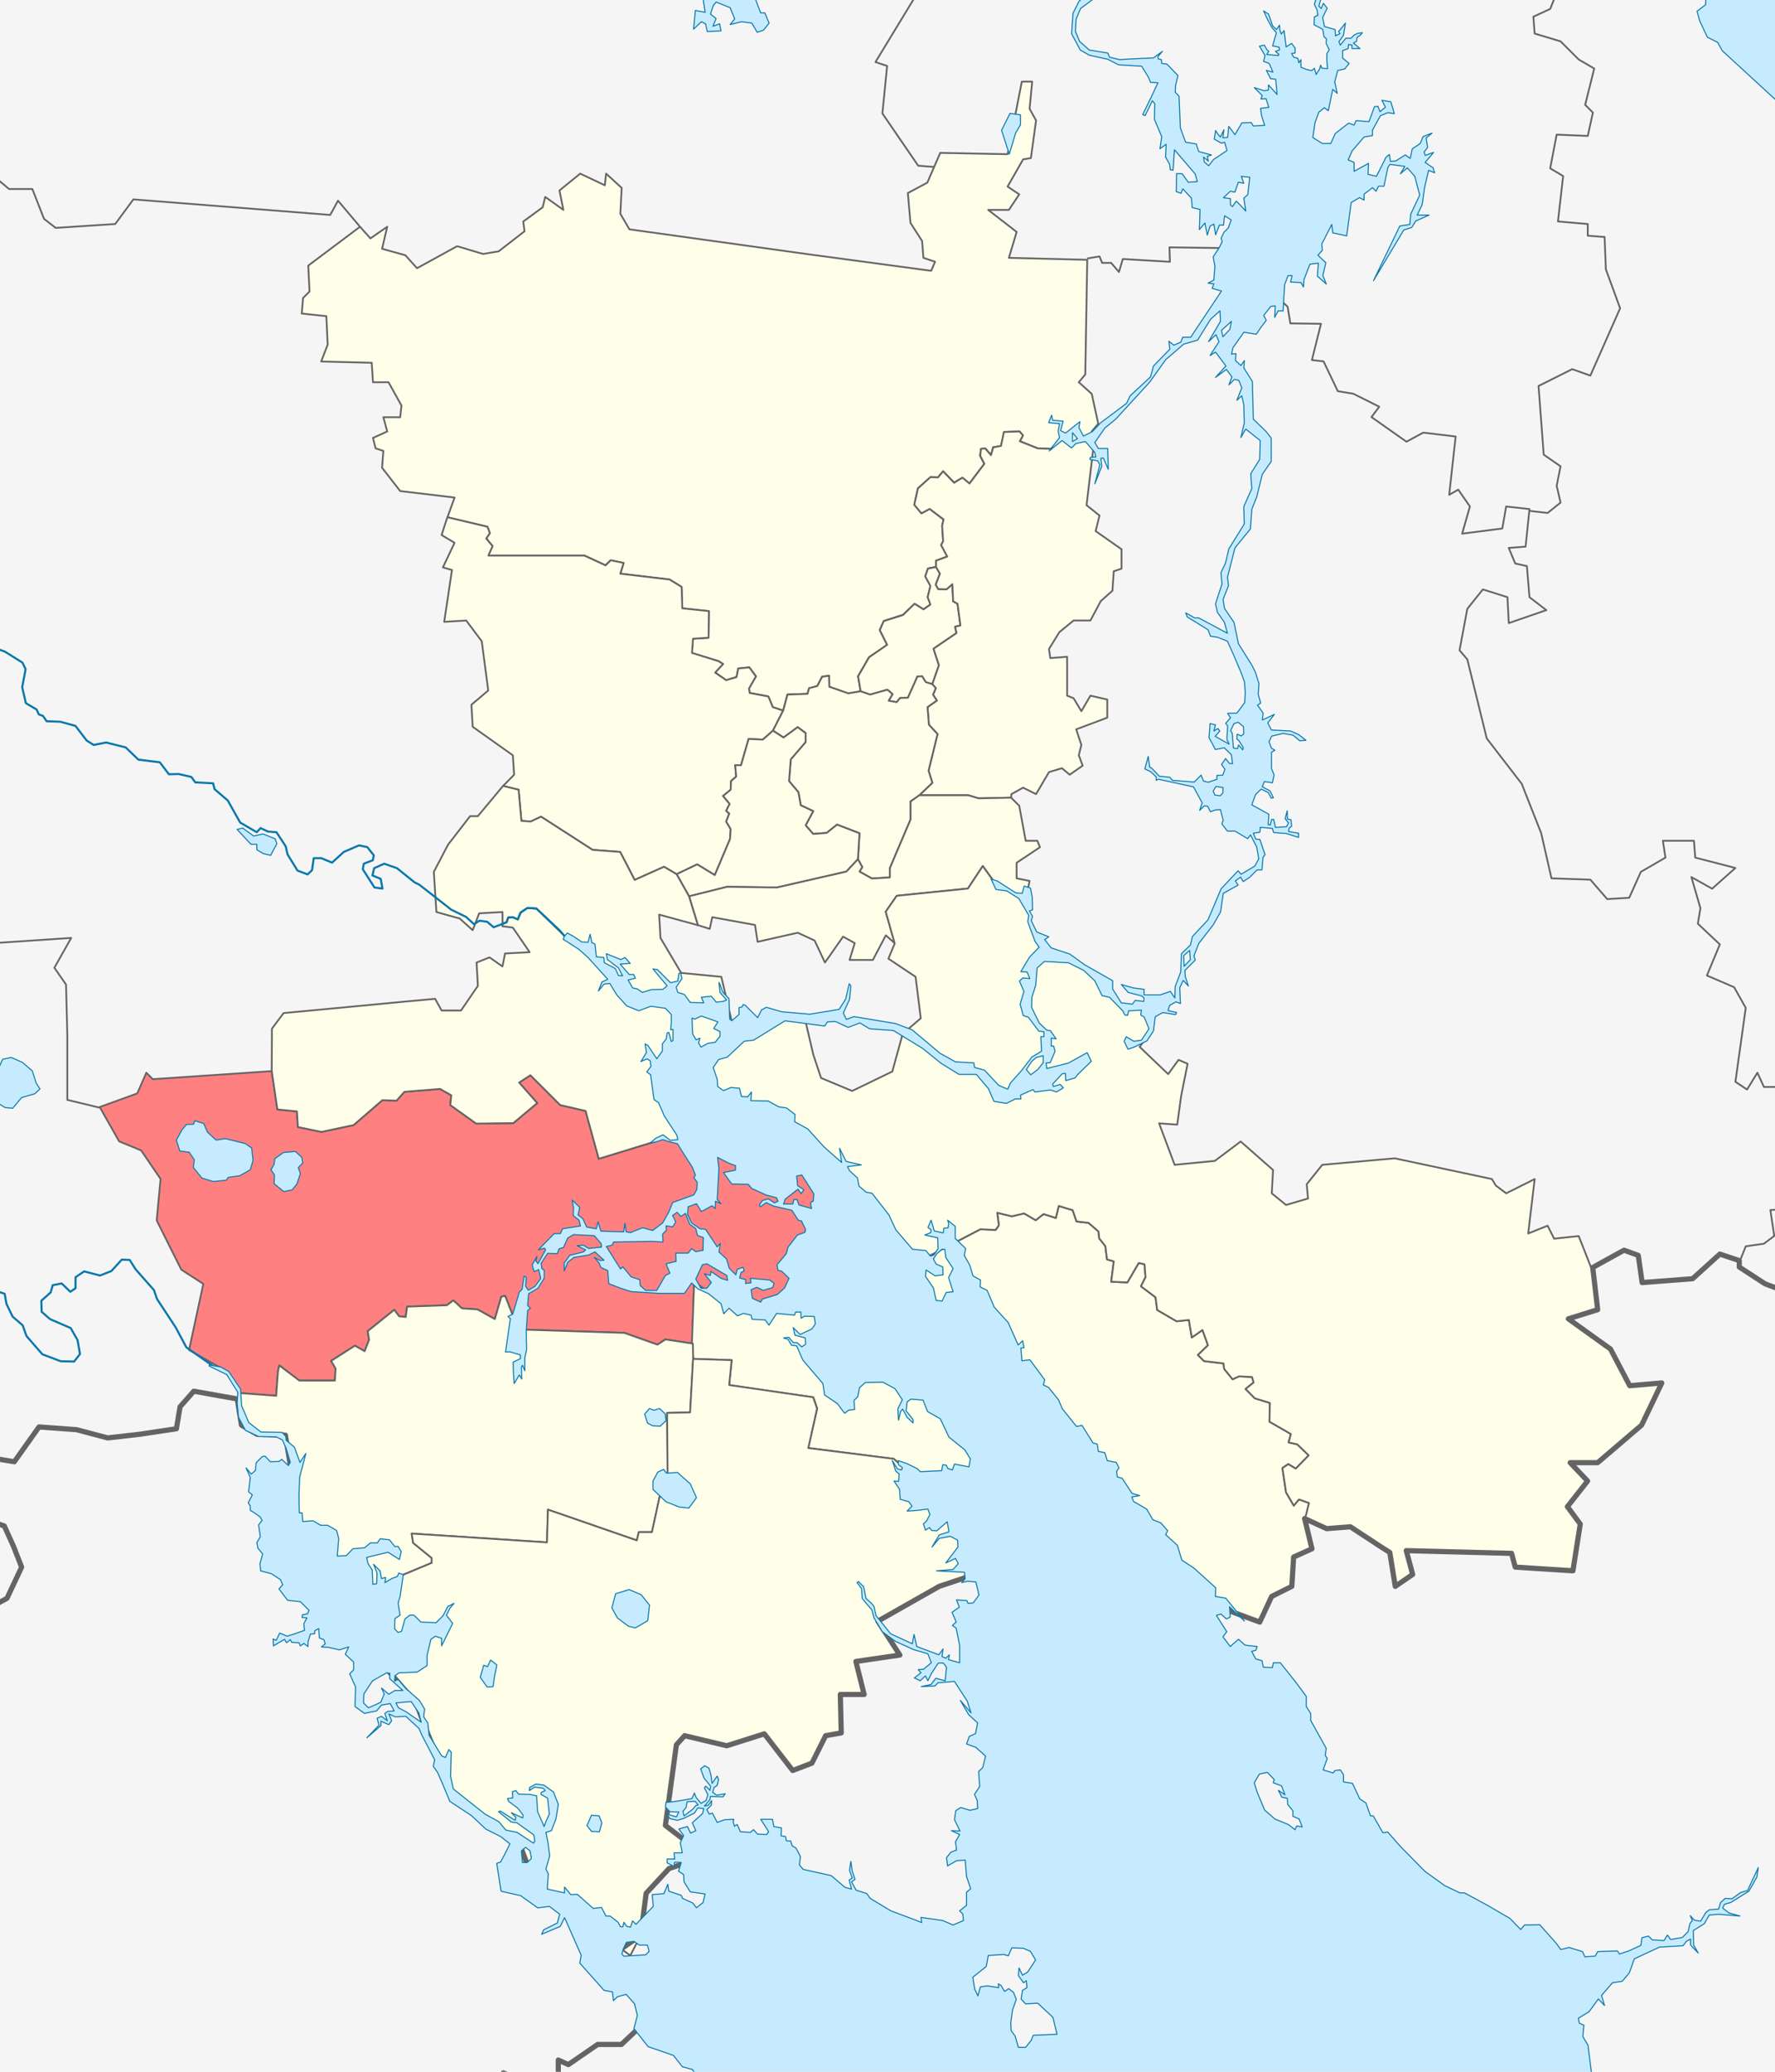 <?xml version="1.0" encoding="UTF-8" standalone="no"?>
<!-- Created with Inkscape (http://www.inkscape.org/) -->

<svg
   xmlns:dc="http://purl.org/dc/elements/1.1/"
   xmlns:cc="http://creativecommons.org/ns#"
   xmlns:rdf="http://www.w3.org/1999/02/22-rdf-syntax-ns#"
   xmlns:svg="http://www.w3.org/2000/svg"
   xmlns="http://www.w3.org/2000/svg"
   xmlns:sodipodi="http://sodipodi.sourceforge.net/DTD/sodipodi-0.dtd"
   xmlns:inkscape="http://www.inkscape.org/namespaces/inkscape"
   width="171.32"
   height="199.88"
   id="svg2"
   version="1.1"
   inkscape:version="0.48.4 r9939"
   sodipodi:docname="Location of Irdomatskoye Settlement (Cherepovetsky District, Vologda Oblast).svg"
   sodipodi:version="0.32"
   inkscape:output_extension="org.inkscape.output.svg.inkscape">
  <defs
     id="defs4" />
  <sodipodi:namedview
     id="base"
     pagecolor="#f5f5f5"
     bordercolor="#666666"
     borderopacity="1.0"
     inkscape:pageopacity="1"
     inkscape:pageshadow="2"
     inkscape:zoom="3.75"
     inkscape:cx="65.364672"
     inkscape:cy="92.923397"
     inkscape:document-units="px"
     inkscape:current-layer="svg2"
     showgrid="false"
     inkscape:window-width="1920"
     inkscape:window-height="1137"
     inkscape:window-x="-8"
     inkscape:window-y="-8"
     inkscape:window-maximized="1"
     borderlayer="true" />
  <rect
     id="rect2837"
     width="171.32"
     height="199.88"
     x="0"
     y="4.8828124e-06"
     style="fill:#f5f5f5;fill-opacity:1" />
  <path
     sodipodi:nodetypes="ccccccccccccccccccccccccccccccccccccccccccccccccccccccccccccccccccccccccccccccccccccccccccccccccccccccccccccccccccccccccccccccccccccccccccccccccccccccccccccccccccccccccccccccccccccccccccc"
     d="m 179.247,15.113 -8.875,-8.625 -4.25,-6.875 -3.375,-4.375 -1.125,-3.125 -3.875,2.125 -3.5,0.125 -0.375,4.5 -3,-1.125 -1.25,3.125 -1.625,0.75 0.125,1.625 2.5,0.75 1.75,1.75 1.5,0.875 -0.875,3.5 0.75,0.75 -0.5,2.25 -3,-0.125 -0.625,3.25 1.25,0.75 -0.5,4.375 2.875,0.25 0,1.125 1.625,0.125 0.125,3.125 1.375,3.75 -2.875,6.5 -1.75,-0.625 -3.25,1.625 0.5,6.625 1.625,1.125 -0.375,1.875 0.375,1.625 -1.25,1 -1.625,-0.188 m -42.75,-24.375 -1e-5,2e-5 1.125,-0.188 0.25,0.625 0.875,0 0.75,0.875 0.375,-1.25 4.547,0.269 -0.047,-1.394 11.892,0.162 -2.59,3.628 2.107,1.94 0.259,1.604 2.957,0.041 -0.875,3.5 1.125,0.125 1.375,2.875 1.5,0.25 2.5,1.25 -0.75,1 3.375,2.375 1.625,-0.875 3.125,0.375 -0.625,5.625 0.875,-0.5 1.125,1.625 -0.75,2.625 3.875,-0.5 0.375,-2.125 2.25,0.25 -0.375,3.625 -1.625,0.125 0.625,1.5 1.125,0.25 0.25,3 1.625,1.25 -3.625,1.25 -0.125,-2.5 -2.375,-0.75 -1.5,1.875 -0.75,4 0.75,0.875 1.875,7.625 3.375,4.375 1.875,4.75 1,4.375 3.75,0.125 1.625,1.875 2.125,-0.125 1.125,-2.5 2.375,-1.375 -0.25,-1.625 3,0 0.125,1.625 3.875,1 -2.25,2 -2,-1.125 0.875,3 -0.25,1.5 2.125,2 -1.25,3 2.625,1.125 1.125,2 -1,7.125 1.125,0.75 1,-1.625 0.625,1.375 1.75,0 0.875,-2.375 3.625,2.375 -2.5,4.125 2.25,0.5 -2.75,2.375 0.875,0.5 0.125,1.75 -2.5,0 0.875,2.5 -2,0.125 0.375,2.5 -1,0.75 -1.75,0.25 -0.625,1.562 -1.875,-0.812 -2.625,2.375 -4.875,0.375 -0.375,-2.625 -1.375,-0.5 -3,1.812 m -181.75,-38.562 10,2.812 13.375,3.312 0.25,1.25 11.25,-0.75 -1.625,2.875 1.125,1.625 0.125,4.875 0,6.25 3.125,0.75 m 80.625,-90.75 -1.625,-0.125 -3.456,-5.043 0.456,-4.582 -1.125,-0.375 3.875,-6.375 1,-0.125 -0.625,-1.75 2.625,0.125 -1.125,-3.625 0.875,-1 0.375,-2.25 -1.25,-1.5 0.375,-1.125 -1.125,-2.375 -0.125,-3.75 3.75,-2.125 0.625,-3.625 1.5,-4.375 -0.5,-3 0.25,-2.125 -1.875,-1.125 m -107.625,6.125 4.25,0.875 0.75,2 1.875,0 -0.75,2.375 1.875,1.875 -0.625,3.875 -1.875,2.375 -1,4.125 0.625,1.75 -0.625,2.875 1.375,2.875 -0.375,1.875 2.375,2.625 -0.75,2.75 1.5,2.125 -0.25,1.75 -0.25,3.125 1.5,0.375 -0.75,2.125 2.5,2.75 1.625,-0.25 2.375,2 2.25,0 1.125,2.875 1.125,0.875 5.75,-0.375 1.75,-2.375 19,1.5 0.75,-1.375 2.062,2.438"
     style="fill:none;stroke:#646464;stroke-width:0.17;stroke-linecap:round;stroke-linejoin:round;stroke-miterlimit:4;stroke-opacity:1;stroke-dasharray:none"
     id="path3833" />
  <path
     style="fill:#fefee9;fill-opacity:1;fill-rule:evenodd;stroke:#646464;stroke-width:0.17;stroke-linecap:round;stroke-linejoin:round;stroke-miterlimit:4;stroke-opacity:1;stroke-dasharray:none"
     inkscape:connector-curvature="0"
     sodipodi:nodetypes="ccccccccccccccccccccccccccccccccccccccccccccccccccccccccccccccccccccccccccccccccccccccccccccccccccccccccccccccccccccccccccccccccccccccccccccccccccccccccccccc"
     id="path4038"
     d="m 98.625,7.875 -1.375,7 -6.5,-0.125 -1.25,2.875 -1.875,1 0.25,2.875 1.125,1.75 0.125,1.625 1.125,0.375 -0.375,0.875 L 78.031,24.531 60.75,22.125 59.875,20.625 60,18.125 58.5,16.75 58.375,17.875 56,16.75 l -2,1.625 0.375,1.875 -1.75,-1.25 -0.25,1 -1.875,1.375 0.125,0.906 0,0.031 -2.5,1.938 -1.5,0.25 -2.5,-0.75 -3.875,2.125 -1.125,-1.25 -2.25,-0.625 0.5,-2.125 -1.625,1.125 -1,-1.125 -5,3.75 0.125,2.5 -0.625,0.625 -0.125,1.5 2.375,0.25 0.125,2.75 L 31,34.875 35.875,35 36,36.875 l 1.5,0 1.25,2.25 -0.125,1.125 -1.625,0 0.375,1.375 -1.375,0.625 0.25,1 0.75,0.25 -0.125,1.625 1.75,2.25 5.25,0.625 -0.688,1.906 3.844,0.906 0.25,0.625 -0.344,0.5 0.594,0.75 -0.406,0.906 9.281,0 2.031,0.938 0.5,-0.469 1.25,0.25 -0.312,1.031 4.75,0.562 1.156,0.719 0.062,2.062 2.562,0.281 -0.031,2.562 -1.5,0.094 -0.094,1.375 2.562,0.781 0.438,0.281 -0.75,0.812 1.062,0.75 1,-0.312 L 71.25,64.5 l 1.062,-0.125 0.656,0.875 -0.688,1.156 0.062,0.438 1.812,0.344 0.438,1.031 1,0.344 L 76,67 l 1.938,-0.062 0.156,-0.531 0.781,-0.219 0.469,-0.906 0.688,-0.094 0,1.062 1.844,0.656 1.188,-0.219 -0.25,-1.438 1.062,-1.844 1.75,-1.188 -0.719,-1.438 0.406,-0.875 1.844,-0.594 1.125,-1.062 0.844,0.531 0.688,-0.469 -0.281,-0.719 0.281,-1.062 -0.5,-0.938 0.25,-0.75 0.781,-0.156 0,-0.594 1.094,-0.406 -0.594,-1.094 0.188,-0.375 -0.094,-1.5 0.125,-0.594 -1.344,-1.031 -0.781,0.438 -0.688,-0.844 0.344,-1.562 1.219,-1.094 0.719,0.031 0.5,-0.594 1.062,1.094 0.781,-0.469 0.688,0.562 L 95,44.75 94.594,43.969 94.688,43.312 95.094,43.25 l 0.562,0.656 0.188,-0.75 0.781,-0.125 0.281,-1.344 1.5,-0.062 0.312,0.375 -0.281,0.562 1.719,0.688 1.281,0.062 1.125,-1.125 0.844,0.562 1.938,-0.594 L 105.375,41.625 106,40.875 105.375,38 l -1.25,-1.125 0.625,-0.75 0.188,-11.062 -7.562,-0.188 0.75,-2.5 -2.75,-2.125 2,0 1,-1.5 L 97.25,18 98.75,15.375 99.5,15.25 100,11.625 99.375,10.5 l 0.25,-2.625 -1,0 z" />
  <path
     style="fill:#fefee9;fill-opacity:1;fill-rule:evenodd;stroke:#646464;stroke-width:0.17;stroke-linecap:round;stroke-linejoin:round;stroke-miterlimit:4;stroke-opacity:1;stroke-dasharray:none"
     inkscape:connector-curvature="0"
     sodipodi:nodetypes="ccccccccccccccccccccccccccccccccccccccc"
     d="m 90.342,54.697 0.377,0.648 -0.401,1.061 0.236,0.424 0.801,0.024 0.566,-0.495 0.071,1.65 0.424,0.236 0.283,2.098 -0.519,0.118 0.141,0.613 -2.216,1.508 0.519,1.603 -0.641,1.826 -0.632,-0.2 -0.354,-0.566 -0.448,0.024 -0.919,2.051 -0.754,0.024 -0.33,0.401 -0.778,-0.141 0.377,-0.636 -0.495,-0.424 -1.673,0.471 -0.907,-0.318 -0.248,-1.45 1.061,-1.838 1.744,-1.202 -0.707,-1.414 0.377,-0.872 1.862,-0.589 1.108,-1.084 0.872,0.542 0.66,-0.471 -0.259,-0.707 0.259,-1.084 -0.495,-0.919 0.259,-0.754 0.778,-0.153 z"
     id="path3954" />
  <path
     style="fill:#fefee9;fill-opacity:1;fill-rule:evenodd;stroke:#646464;stroke-width:0.17;stroke-linecap:round;stroke-linejoin:round;stroke-miterlimit:4;stroke-opacity:1;stroke-dasharray:none"
     inkscape:connector-curvature="0"
     sodipodi:nodetypes="cccccccccccccccccccccccccccccccccccccccccccccccccccccccccccccccccccccccccccccccccccccccccc"
     d="m 105.333,42.145 0.164,1.343 -0.625,5.25 1.25,1 -0.375,1.5 2.5,1.75 0,1.875 -0.75,0.25 -0.125,1.875 -1.125,1 -1,1.875 -1.625,0 -1.375,1.125 -1,1.625 0.125,0.875 1.625,-0.125 0,3.75 0.625,0.25 0.75,1.25 0.875,-1.5 1.625,0.375 0,1.75 -3,1.125 0.5,1.5 -0.25,1 0.375,1 -1.25,0.875 -0.75,-0.625 -1.25,0.375 -1.25,2.125 -1.25,-0.625 -1.125,0.625 -0.034,0.342 -3.133,0.067 -1,-0.3 -4.716,-3.6e-4 1.25,-1.2 -0.367,-1.167 0.867,-3.533 -0.833,-0.9 -0.133,-1.7 0.9,-0.633 -0.367,-0.567 0.267,-0.633 -0.338,-0.378 0.641,-1.826 -0.519,-1.603 2.216,-1.508 -0.141,-0.613 0.519,-0.118 -0.283,-2.098 -0.424,-0.236 -0.071,-1.65 -0.566,0.495 -0.801,-0.024 -0.236,-0.424 0.401,-1.061 -0.377,-0.648 1.8e-4,-0.602 1.084,-0.401 -0.589,-1.108 0.189,-0.377 -0.095,-1.485 0.142,-0.613 -1.343,-1.014 -0.801,0.424 -0.684,-0.825 0.354,-1.579 1.202,-1.084 0.731,0.024 0.495,-0.589 1.061,1.108 0.801,-0.495 0.684,0.566 1.438,-1.909 -0.401,-0.754 0.071,-0.684 0.401,-0.047 0.566,0.66 0.212,-0.754 0.754,-0.141 0.283,-1.343 1.508,-0.047 0.33,0.377 -0.306,0.566 1.721,0.684 1.296,0.047 1.131,-1.108 0.825,0.566 1.933,-0.613 z"
     id="path3844" />
  <path
     style="fill:#fefee9;fill-opacity:1;fill-rule:evenodd;stroke:#646464;stroke-width:0.17;stroke-linecap:round;stroke-linejoin:round;stroke-miterlimit:4;stroke-opacity:1;stroke-dasharray:none"
     inkscape:connector-curvature="0"
     sodipodi:nodetypes="ccccccccccccccccccccccccccccccccccccccccccccccccccccccccccccccccccccccc"
     d="m 42.622,51.613 0.556,-1.713 3.866,0.919 0.236,0.613 -0.354,0.519 0.613,0.731 -0.401,0.919 9.263,0 2.051,0.943 0.495,-0.495 1.249,0.259 -0.33,1.037 4.754,0.565 1.169,0.711 0.067,2.067 2.567,0.267 -0.033,2.567 -1.5,0.1 -0.1,1.367 2.567,0.8 0.433,0.267 -0.767,0.833 1.067,0.733 1,-0.3 0.167,-0.833 1.067,-0.1 0.633,0.867 -0.667,1.167 0.067,0.433 1.8,0.333 0.433,1.033 1,0.335 -0.984,1.932 -0.983,0.867 -1.367,-0.067 -0.733,2.533 -0.567,0 0.1,1.1 -0.5,0.433 -0.033,0.833 -0.733,0.6 0.633,0.767 -0.333,0.667 0.3,0.267 -0.3,0.767 0.433,0.733 -0.067,0.967 -1.467,3.467 -1.7,-1.033 -1.984,0.95 -1.216,-0.717 -2.833,1.267 -1.4,-2.7 -2.667,-0.2 -4.967,-3.2 -1,0.467 -0.9,-0.067 -0.267,-3 -1.5,-0.367 1.067,-1.083 -0.125,-1.875 -3.875,-2.75 -0.125,-2.125 1.625,-1.375 -0.625,-4.75 -1.5,-2 -2.125,0.125 0.75,-5 -0.875,-0.25 1.125,-2.375 -1.25,-0.75 z"
     id="path4010" />
  <path
     style="fill:#fefee9;fill-opacity:1;fill-rule:evenodd;stroke:#646464;stroke-width:0.17;stroke-linecap:round;stroke-linejoin:round;stroke-miterlimit:4;stroke-opacity:1;stroke-dasharray:none"
     inkscape:connector-curvature="0"
     sodipodi:nodetypes="cccccccccccccccccccccccccccccccccccccccccccccccccccccc"
     d="m 88.739,76.721 -0.85,0.6 0,1.733 -2,4.7 0,0.9 -1.733,0.1 -1.2,-0.667 0.267,-0.433 -0.416,-0.767 0.149,-2.5 -2.167,-0.833 -1,0.8 -1.3,0.1 -0.733,-0.833 0.733,-1.367 -1.2,-0.567 -0.233,-1.267 -0.9,-1.067 0.167,-2.1 1.433,-1.667 0,-0.867 -0.767,-0.567 -1.367,1 -1.017,-0.667 0.984,-1.932 0.422,-1.544 1.933,-0.071 0.141,-0.542 0.801,-0.212 0.471,-0.896 0.66,-0.094 0.024,1.061 1.838,0.636 1.191,-0.2 0.907,0.318 1.673,-0.471 0.495,0.424 -0.377,0.636 0.778,0.141 0.33,-0.401 0.754,-0.024 0.919,-2.051 0.448,-0.024 0.354,0.566 0.632,0.2 0.338,0.378 -0.267,0.633 0.367,0.567 -0.9,0.633 0.133,1.7 0.833,0.9 -0.867,3.533 0.367,1.167 -1.25,1.2 z"
     id="path3982" />
  <path
     style="fill:#fefee9;fill-opacity:1;fill-rule:evenodd;stroke:#646464;stroke-width:0.17;stroke-linecap:round;stroke-linejoin:round;stroke-miterlimit:4;stroke-opacity:1;stroke-dasharray:none"
     inkscape:connector-curvature="0"
     sodipodi:nodetypes="cccccccccccccccccccccccccccccccccccccc"
     d="m 74.605,70.488 1.017,0.667 1.367,-1 0.767,0.567 0,0.867 -1.433,1.667 -0.167,2.1 0.9,1.067 0.233,1.267 1.2,0.567 -0.733,1.367 0.733,0.833 1.3,-0.1 1,-0.8 2.167,0.833 -0.149,2.5 -1.117,1.2 -6.7,1.533 -4.8,-0.067 -3.684,0.916 -1.2,-2.133 1.984,-0.95 1.7,1.033 1.467,-3.467 0.067,-0.967 -0.433,-0.733 0.3,-0.767 -0.3,-0.267 0.333,-0.667 -0.633,-0.767 0.733,-0.6 0.033,-0.833 0.5,-0.433 -0.1,-1.1 0.567,0 0.733,-2.533 1.367,0.067 0.983,-0.867 z"
     id="path3976" />
  <path
     style="fill:#fefee9;fill-opacity:1;fill-rule:evenodd;stroke:#646464;stroke-width:0.17;stroke-linecap:round;stroke-linejoin:round;stroke-miterlimit:4;stroke-opacity:1;stroke-dasharray:none"
     inkscape:connector-curvature="0"
     sodipodi:nodetypes="ccccccccccccccccccccccccccccccccccccccccccccc"
     d="m 88.739,76.721 -0.85,0.6 0,1.733 -2,4.7 0,0.9 -1.733,0.1 -1.2,-0.667 0.267,-0.433 -0.416,-0.767 -1.117,1.2 -6.7,1.533 -4.8,-0.067 -3.684,0.916 0.85,2.784 1.142,0.358 0.25,-1.125 4.125,0.75 0.25,1.625 3.875,-0.875 1.625,0.75 1,2.125 1.75,-2.5 1.125,0.625 -0.5,1.625 2.25,0 1.25,-2.375 0.866,0.767 -0.875,-3.05 1.067,-1.533 6.867,-0.7 1.433,-2.167 1.2,1.667 2.567,1.467 0.5,-0.467 0.25,-1.233 -1.25,-0.25 0,-1.5 2.25,-1.5 -0.25,-0.625 -1.125,0 -0.625,-3.375 -0.784,-0.783 -3.133,0.067 -1,-0.3 -4.716,-3.6e-4 z"
     id="path3956" />
  <path
     style="fill:#fefee9;fill-opacity:1;fill-rule:evenodd;stroke:#646464;stroke-width:0.17;stroke-linecap:round;stroke-linejoin:round;stroke-miterlimit:4;stroke-opacity:1;stroke-dasharray:none"
     inkscape:connector-curvature="0"
     sodipodi:nodetypes="cccccccccccccccccccccccccccccccccccc"
     d="m 69.622,94.238 -3.875,-0.375 -2,-3.375 -0.125,-2.25 3.733,1.017 -0.85,-2.784 -1.2,-2.133 -1.216,-0.717 -2.833,1.267 -1.4,-2.7 -2.667,-0.2 -4.967,-3.2 -1,0.467 -0.9,-0.067 -0.267,-3 -1.5,-0.367 -2.433,2.917 -0.75,0 -2.125,2.75 -1.375,2.625 0.25,3.875 2.25,0.625 1.25,1.125 0.625,-1.625 2.25,-0.125 0.008,1.156 0.412,-0.2 0.153,-0.424 0.424,-0.035 0.483,0.224 0.259,-0.625 0.648,-0.471 0.884,0.035 2.887,2.817 1.803,0.955 3.783,4.042 1.141,0.952 3.617,0.15 2,6.3 3.783,-3.667 -1.161,-4.959 z"
     id="path3962" />
  <path
     style="fill:#ff8080;fill-opacity:1;fill-rule:evenodd;stroke:#646464;stroke-width:0.17;stroke-linecap:round;stroke-linejoin:round;stroke-miterlimit:4;stroke-opacity:1;stroke-dasharray:none"
     inkscape:connector-curvature="0"
     sodipodi:nodetypes="cccccccccccccccccccccccccccccccccccccccccccccccccccccccccccccccccccccc"
     d="m 66.822,129.621 0.167,-5.966 1.367,0.967 4.7,1.9 11.667,-3.6 -6.616,-10.983 -8.859,-2.076 -4.478,0.283 -0.849,-0.471 -0.754,0.471 -5.374,1.65 -1.273,-4.62 -2.451,-0.566 -2.876,-2.876 -1.084,0.707 1.744,1.98 -2.31,1.933 -3.583,0.047 -2.498,-1.791 0.094,-0.943 -1.084,-0.613 -3.441,0.283 -0.754,0.849 -1.367,-0.047 -2.781,2.404 -3.111,0.66 -2.263,-0.471 -0.094,-1.508 -1.886,-0.189 -0.546,-3.697 -11.48,0.776 -0.625,-0.625 -0.875,2 -3.625,1.312 1.875,3.312 2.125,0.875 1.875,2.75 -0.375,4 2.375,4.75 2.125,1.375 -1.375,6.375 3.75,2.125 1.091,2.025 3.567,0.267 0.167,-2.333 0.133,-0.6 1.933,1.467 3.433,0 0.067,-1.167 -0.433,-0.733 2.3,-1.467 0.933,0.533 0.433,-1.1 -0.133,-0.833 2.567,-2.067 0.467,0.633 0.633,0.067 0.133,-1 3.833,-0.133 0.633,-0.467 0.833,0.767 1.5,0.1 1.667,0.933 0.633,-2.167 0.367,-0.067 1.267,3.233 10.233,0.333 3.2,1.133 0.767,-0.5 2.6,0.4 z"
     id="path3968" />
  <path
     style="fill:#fefee9;fill-opacity:1;fill-rule:evenodd;stroke:#646464;stroke-width:0.17;stroke-linecap:round;stroke-linejoin:round;stroke-miterlimit:4;stroke-opacity:1;stroke-dasharray:none"
     inkscape:connector-curvature="0"
     sodipodi:nodetypes="ccccccccccccccccccccccccc"
     d="m 99.162,104.655 1.56,-1.167 0.333,-3.767 -1.967,-2.233 0.667,-4.167 0.967,-1.633 -0.341,-0.658 -0.875,-1.658 -0.342,-2.225 -0.042,-0.925 -0.5,0.467 -2.567,-1.467 -1.2,-1.667 -1.433,2.167 -6.867,0.7 -1.067,1.533 0.867,3.067 -0.608,1.467 2.625,1.75 0.5,4 -1.75,1.5 3.337,2.117 3.856,1.545 2.515,2.286 2.331,-1.03 z"
     id="path4000" />
  <path
     style="fill:#fefee9;fill-opacity:1;fill-rule:evenodd;stroke:#646464;stroke-width:0.17;stroke-linecap:round;stroke-linejoin:round;stroke-miterlimit:4;stroke-opacity:1;stroke-dasharray:none"
     d="M 102.188 116.344 L 101.906 117.5 L 100.719 117.125 L 99.969 117.719 L 98.844 117.062 L 97.656 117.344 L 96.25 117 L 96.406 118.219 L 96.094 118.656 L 94.625 118.594 L 89.375 121.312 L 73.062 126.531 L 68.344 124.625 L 67 123.656 L 66.781 129.625 L 66.906 131.094 L 70.625 131.219 L 70.375 133.625 L 78.5 134.812 L 78.875 135.875 L 78 139.688 L 86.25 140.75 L 89.375 143.469 L 100.844 139.312 L 116.812 154.719 L 121.594 156.5 L 122.75 154 L 124.688 153.031 L 124.875 150.219 L 126.625 149.406 L 126.031 146.531 L 126.344 145 L 125.375 144.656 L 124.875 145.25 L 124.125 143.969 L 123.781 141.625 L 124.344 141.25 L 125.062 141.688 L 126.312 140.406 L 125.219 139.344 L 124.375 139.156 L 124.594 138.344 L 122.531 137.156 L 122.562 135.344 L 121.125 134.906 L 120.219 134 L 121 133.375 L 120.844 132.844 L 119.594 132.781 L 118.969 133.062 L 118.156 132.062 L 118.094 131.531 L 116.219 131.312 L 115.625 130.719 L 116.594 129.781 L 116.062 128.312 L 115.031 129.031 L 114.75 127.344 L 113.562 127.469 L 111.688 126.375 L 111.531 125.156 L 110.125 124.094 L 110.562 123.219 L 110.469 121.969 L 109.906 121.844 L 108.812 123.719 L 107.25 123.656 L 107.5 121.688 L 106.844 121.5 L 106.688 120.219 L 106.094 119.469 L 106.031 118.812 L 105.062 117.969 L 103.906 117.844 L 103.531 116.75 L 102.188 116.344 z "
     id="path3998" />
  <path
     style="fill:#fefee9;fill-opacity:1;fill-rule:evenodd;stroke:#646464;stroke-width:0.17;stroke-linecap:round;stroke-linejoin:round;stroke-miterlimit:4;stroke-opacity:1;stroke-dasharray:none"
     inkscape:connector-curvature="0"
     sodipodi:nodetypes="ccccccccccccccccccccccccccccccccccccccccccccccccccc"
     d="m 23.088,134.388 -0.053,0.737 0.267,2.362 1.503,0.884 2.457,0.183 1.149,2.917 -1.24,5.733 7.05,10.176 4.62,-5.421 2.828,-1.179 0,-0.471 -1.791,-1.461 -0.141,-0.896 13.058,0.849 0.094,-3.158 8.58,2.97 0.189,-0.801 1.273,0 0.896,-4.148 0.613,-1.461 -0.047,-5.893 2.216,-0.047 0.292,-5.162 -0.027,-1.478 -2.65,-0.4 -0.767,0.5 -3.2,-1.133 -10.233,-0.333 -1.267,-3.233 -0.367,0.067 -0.633,2.167 -1.667,-0.933 -1.5,-0.1 -0.833,-0.767 -0.633,0.467 -3.833,0.133 -0.133,1 -0.633,-0.067 -0.467,-0.633 -2.567,2.067 0.133,0.833 -0.433,1.1 -0.933,-0.533 -2.3,1.467 0.433,0.733 -0.067,1.167 -3.433,0 -1.933,-1.467 -0.133,0.6 -0.167,2.333 -3.567,-0.267 z"
     id="path3960" />
  <path
     style="fill:#fefee9;fill-opacity:1;fill-rule:evenodd;stroke:#646464;stroke-width:0.17;stroke-linecap:round;stroke-linejoin:round;stroke-miterlimit:4;stroke-opacity:1;stroke-dasharray:none"
     inkscape:connector-curvature="0"
     id="path3958"
     d="M 100.719,91.688 99.75,93.312 99.094,97.5 l 1.969,2.219 -0.344,3.781 -4.031,2.031 -1.938,-1.969 -2.438,-0.75 -5.188,-3.062 -1,3.625 -3.875,1.875 -3,-1.25 -0.75,-2.25 -0.875,-3.75 -4,0.625 -2.875,0.5 0.031,0.062 -3.812,3.656 2.312,7 8.812,2.031 6.562,10.969 4.625,-1.469 5.344,-2.781 1.469,0.062 0.312,-0.438 L 96.25,117 l 1.406,0.344 1.188,-0.281 1.125,0.656 0.75,-0.594 1.188,0.375 0.281,-1.156 1.344,0.406 0.375,1.094 1.156,0.125 0.969,0.844 0.062,0.656 0.594,0.75 0.156,1.281 0.656,0.188 -0.25,1.969 1.562,0.062 1.094,-1.875 0.562,0.125 0.094,1.25 -0.438,0.875 1.406,1.062 0.156,1.219 1.875,1.094 1.188,-0.125 0.281,1.688 1.031,-0.719 0.531,1.469 -0.969,0.938 0.594,0.594 1.875,0.219 0.062,0.531 0.812,1 0.625,-0.281 1.25,0.062 0.156,0.531 -0.781,0.625 0.906,0.906 1.438,0.438 -0.031,1.812 2.062,1.188 -0.219,0.812 0.844,0.188 1.094,1.062 -1.25,1.281 -0.719,-0.438 -0.562,0.375 0.344,2.344 0.75,1.281 0.5,-0.594 0.969,0.344 -0.375,1.5 2.062,0.969 2.312,-0.156 2.812,1.844 1,0.625 0.531,3.25 1.656,-1.125 -0.625,-2.312 10.188,0.281 0.344,1.312 5.562,0.344 0.719,-4.5 -1.25,-1.688 1.938,-2.469 -1.656,-1.75 2.656,0 4.219,-3.625 1.969,-4.094 -3.094,0.281 -1.875,-3.531 -4.062,-2.938 0.125,-0.031 2.719,-0.844 -0.625,-4 -1.219,-3.094 -2.375,0.25 -0.625,-1.25 -1.875,0.75 0.625,-5.25 -2.75,1.375 -1,-0.75 -0.375,-0.625 -9.375,-2 -7,0.625 -1.5,1.875 0.125,1.375 -2.125,0.625 -1.375,-1.125 0.125,-2.25 -3.125,-2.75 -2.5,1.875 -3.875,0.375 -1.5,-4 1.75,0.125 0.375,-2.75 0.625,-3.125 -0.875,-0.375 -1,1.375 L 110,101 l 1,-1.406 0.094,-1.188 -0.781,-1.281 -1.688,0.25 -3.125,-3.438 -2,-1.062 -2.781,-1.188 z" />
  <path
     style="fill:#fefee9;fill-opacity:1;fill-rule:evenodd;stroke:#646464;stroke-width:0.17;stroke-linecap:round;stroke-linejoin:round;stroke-miterlimit:4;stroke-opacity:1;stroke-dasharray:none"
     inkscape:connector-curvature="0"
     sodipodi:nodetypes="ccccccccccccccccccccccccccccccccccccccccccccccccccccc"
     d="m 66.899,131.099 3.715,0.118 -0.236,2.404 8.108,1.179 0.377,1.084 -0.849,3.818 8.25,1.037 3.111,2.734 5.038,3.821 -1.373,4.953 -2.386,0.795 -5.922,3.359 2.121,3.27 -4.243,0.619 0.795,3.182 -2.298,0 0.088,3.712 -1.503,0.265 -1.326,2.652 -1.856,0.707 -2.74,-3.536 -3.624,1.149 -4.066,-0.972 -0.795,0.884 -1.061,7.778 3.447,2.652 -0.972,0.795 -2.121,0.707 -2.21,2.386 -0.53,4.066 -1.004,1.942 -7.793,-5.735 -3.055,-1.683 0.249,-3.242 -6.172,-4.426 -3.928,-9.538 -5.05,-5.611 -0.868,-1.045 4.62,-5.421 2.828,-1.179 0,-0.471 -1.791,-1.461 -0.141,-0.896 13.058,0.849 0.094,-3.158 8.58,2.97 0.189,-0.801 1.273,0 0.896,-4.148 0.613,-1.461 -0.047,-5.893 2.216,-0.047 0.292,-5.162 z"
     id="path3964" />
  <path
     style="fill:#fefee9;fill-opacity:1;fill-rule:evenodd;stroke:#646464;stroke-width:0.17;stroke-linecap:round;stroke-linejoin:round;stroke-miterlimit:4;stroke-opacity:1;stroke-dasharray:none"
     inkscape:connector-curvature="0"
     id="path3924"
     d="m 48.505,89.144 -0.008,0.219 1,0.125 1.625,2.375 -2.375,0.125 -0.25,1.25 -1.25,-0.875 -1.25,0.5 0.125,2.25 -1.625,2.375 -1.875,0 -0.625,-1.125 -2.75,0.25 -11.875,1.125 -1.125,1.5 -0.02,4.099 0.546,3.697 1.886,0.189 0.094,1.508 2.263,0.471 3.111,-0.66 2.781,-2.404 1.367,0.047 0.754,-0.849 3.441,-0.283 1.084,0.613 -0.094,0.943 2.498,1.791 3.583,-0.047 2.31,-1.933 -1.744,-1.98 1.084,-0.707 2.876,2.876 2.451,0.566 1.273,4.62 5.374,-1.65 0.754,-0.471 0.849,0.471 4.478,-0.283 L 65,96.547 61.4,96.413 60.255,95.504 56.46,91.419 54.657,90.464 l -2.887,-2.817 -0.884,-0.035 -0.648,0.471 -0.259,0.625 -0.483,-0.224 -0.424,0.035 -0.153,0.424 -0.412,0.2 z" />
  <path
     sodipodi:nodetypes="cccccccccccccccccccccccccccccccccccccccccccccccccccccccccccccccccccccccccccccccccccccccccccccccccccccccccccccccccccccccccccccccccccccccccccccccc"
     d="m 188.122,128.613 -3.875,2.25 -0.625,-2.625 0.5,-2.625 -3.125,0.375 -0.125,-1.5 -4.5,1.125 0.5,1.625 -1.875,1.375 -0.625,-3.25 -4,-1.5 -2.5,-1.625 0,-0.625 -1.875,-0.625 -2.625,2.375 -4.875,0.375 -0.375,-2.625 -1.375,-0.5 -3.018,1.666 0.476,4.071 -2.828,0.884 4.066,2.917 1.856,3.536 3.094,-0.265 -1.945,4.066 -4.243,3.624 -2.652,0 1.679,1.768 -1.945,2.475 1.237,1.679 -0.707,4.508 -5.568,-0.354 -0.354,-1.326 -10.165,-0.265 0.619,2.298 -1.679,1.149 -0.53,-3.27 -0.972,-0.619 -2.828,-1.856 -2.298,0.177 -2.121,-0.972 0.707,2.917 -1.768,0.795 -0.177,2.828 -1.945,0.972 -1.149,2.475 -4.773,-1.768 -23.776,-2.475 -2.386,0.795 -5.922,3.359 2.121,3.27 -4.243,0.619 0.795,3.182 -2.298,0 0.088,3.712 -1.503,0.265 -1.326,2.652 -1.856,0.707 -2.74,-3.536 -3.624,1.149 -4.066,-0.972 -0.795,0.884 -1.061,7.778 3.447,2.652 -0.972,0.795 -2.121,0.707 -2.21,2.386 -0.53,4.066 -2.303,1.593 -3.906,-3.906 -3.738,-1.848 -1.596,-4.284 -3.444,-2.646 -3.276,-2.268 -1.134,-2.856 -2.268,-6.217 -2.898,-3.318 -6.553,-8.485 -3.906,-5.839 1.216,-5.238 -0.486,-2.947 -2.74,-0.088 -1.503,-0.884 -0.398,-2.519 -4.198,-0.751 -1.326,1.503 -0.354,2.121 -3.536,0.53 -3.094,0.354 -3.005,-0.795 -3.624,-0.265 -2.386,3.359 -1.591,-0.265 -0.265,1.768 -2.563,-0.088 1.414,1.945 0.177,2.21 1.856,0.619 0.884,1.945 0.795,2.033 -1.414,3.005 -2.74,1.503 -1.149,-0.884 -0.707,0.972 -1.945,-0.177 -0.884,-0.619 -0.265,1.679 -1.679,-1.679 -1.503,4.066 -1.945,5.922 1.061,0.795 -0.884,1.856 0.088,1.856 -2.917,-0.707 0.442,1.149 -0.265,2.386 m 76.279,23.334 -1.679,1.591 -2.298,0 -2.828,1.945 -0.972,-0.442 0,1.679 -1.149,0 -0.707,2.828 -1.326,0.177 -0.707,-1.503 -0.884,0 0.354,-1.591 -0.884,-0.354 -0.972,1.591 -0.972,-1.061 -1.591,2.121 0.265,1.237 -1.061,3.182 -1.503,-1.061 -1.591,2.828 1.326,1.326 1.237,2.033 2.386,0.442 1e-5,4.419 -3.27,1.414 -0.616,1.344 0.351,1.396 -1.677,-0.689"
     style="fill:none;stroke:#646464;stroke-width:0.5;stroke-linecap:round;stroke-linejoin:round;stroke-miterlimit:4;stroke-opacity:1;stroke-dasharray:none"
     id="path3815" />
  <path
     id="path3633"
     style="color:#000000;fill:none;stroke:#0978ab;stroke-width:0.2;stroke-linecap:round;stroke-linejoin:round;stroke-miterlimit:4;stroke-opacity:1;stroke-dasharray:none;stroke-dashoffset:0;marker:none;visibility:visible;display:inline;overflow:visible;enable-background:accumulate"
     d="m 20.655,131.855 -2.667,-1.867 -1.033,-1.933 -1.8,-2.733 -0.3,-0.867 -1.767,-2 -0.567,-0.9 -0.767,-0.033 -1,1.1 -1.1,0.433 -1.533,-0.4 -0.833,0.567 0,1.067 -0.5,0.333 -0.833,-0.8 -0.867,0.167 -0.2,0.7 -0.9,0.8 0.033,1.067 0.8,0.7 2,0.867 0.667,1.167 0.233,1.333 -0.567,0.733 -1.3,-0.033 -1.767,-0.667 -1.533,-1.767 -0.367,-1.033 -0.967,-0.833 -0.6,-1.233 -0.167,-0.967 -0.567,-0.2 -2.067,-0.367 -2.8,1.633 -1.167,0.033 -1.9,-1.767 -0.5,-0.033 -2.1,-2.333 -1.4,-1.2 -0.567,-0.033 -0.567,-0.633 -0.567,0.2 -1.567,0.067 -1.067,0.167 -0.1,0.4 0.533,1.333 -0.1,0.7 -0.633,0.1 0.033,0.267 -0.633,0.333 0.467,1.133 -0.267,0.667 0.5,0.967 0.8,0.367 1.067,1 1.133,0.133 0.5,0.3 -0.3,0.633 -0.8,0.467 -1.867,2.267 -0.767,0.433 -0.067,0.633 0.233,1.4 -0.867,1.3 -2.667,-0.033 -1,0.933 -1.833,1.033 -0.733,0.033 -0.833,-0.933 m 9.7,-16.133 0.167,-1.033 -0.433,-1.467 0,-0.767 -1.167,-0.233 -0.6,-0.667 -0.1,-0.5 -1.2,-1.033 -0.567,0.133 -0.233,-0.333 -0.6,0.533 -0.633,-0.567 -1.067,0.2 -0.267,-0.9 -0.467,0.267 -1,-1.333 -0.9,-0.2 -1.633,0.133 m 80.333,-21.7 -0.7,-0.833 -2.267,-2.133 -0.867,-0.067 -0.667,0.433 -0.267,0.667 -0.5,-0.2 -0.433,0.033 -0.167,0.467 -1.233,0.467 -0.633,-0.533 -0.733,-0.1 -0.533,0.333 -0.767,-0.7 -1.433,-0.7 -3.067,-2.4 -0.467,-0.233 -1.7,-1.367 -1.233,-0.433 -0.967,0.433 -0.167,0.7 0.8,0.333 0.167,0.933 -0.767,-0.1 -1.133,-1.767 0.1,-0.533 0.867,-0.333 0.1,-0.467 -0.633,-0.8 -0.8,-0.167 -1.467,0.633 -1.133,1.033 -1.033,-0.433 -0.733,0 -0.167,1.167 -0.433,0.4 -0.967,-0.367 -0.967,-1.567 -0.167,-0.767 -0.9,-1.367 -0.833,-0.067 -0.7,-0.333 -0.367,0.4 -1.6,-0.933 -1.2,-2.133 -1.273,-1.088 -0.141,-0.566 -1.721,-0.094 -0.377,-0.519 -1.226,-0.283 -0.943,0.024 -0.872,-1.155 -2.074,-0.259 -1.226,-1.179 -1.886,-0.471 -1.202,0.236 L 8.365,71.443 7.281,70.029 5.819,69.628 4.499,69.581 4.146,69.063 3.745,68.921 3.533,68.45 2.496,67.837 2.142,66.305 2.472,64.561 2.166,63.924 0.469,62.864 l -1.179,-0.424 -0.424,-0.636 0,-0.495 -0.684,-0.754 -0.471,-0.141 -0.141,-0.778 -1.014,-0.401 -0.471,-0.636 -1.249,-0.33 0.212,-1.367 -1.414,-0.99 -0.566,-1.249 -0.495,-0.165 -0.189,-0.448 -0.801,-1.014 -1.014,0.401 -0.684,-0.801 -0.684,-1.485 -0.047,-0.589 -1.131,-0.047 -1.673,-1.862 -0.849,-1.768 0.141,-0.801 0.566,-0.849 0.283,-0.283 -0.047,-0.566 -0.542,-0.236 -0.896,-0.118 0,-1.014 -0.212,-0.259 -0.141,-0.943 -0.542,-0.566 0.259,-3.041 -0.731,-0.283 -0.141,-1.626 -0.283,-0.047 -0.495,-1.131 -0.283,-0.731 -1.579,-0.024 -0.919,-0.566 -1.155,-0.094 -0.801,-0.849 0.212,-0.896 0.118,-0.66 -0.212,-0.424 -0.377,0.189 -0.236,0.542 -0.189,-0.047 -0.401,-0.872 -1.532,-0.118 -0.754,-0.778"
     sodipodi:nodetypes="cccccccccccccccccccccccccccccccccccccccccccccccccccccccccccccccccccccccccccccccccccccccccccccccccccccccccccccccccccccccccccccccccccccccccccccccccccccccccccccccccccccccccccccccccccccccccccccccccccccccccccccc" />
  <path
     sodipodi:nodetypes="cccccccccccccccccccccccccccccccccccccccccccccccccccccccccccccccccccccccccccccccccccccccccccccccccccccccccccccccccccccccccccccccccccccccccccccccccccccccccccccccccccccccccccccccccccccccccccccccccccccccccccccccccccccccccccccccccccccccccccccccccccccccccccccccccccccccccccccccccccccccccccccccccccccccccccccccccccccccccccccccccccccccccccccccccccccccccccccccccccccccccccccccccccccccccccccccccccccccccccccccccccccccccccccccccccccccccccccccccccccccccccccccccccccccccccccccccccccccccccccccccccccccccccccccccccccccccccccccccccccccccccccccccccccccccccccccccccccccccccccccccccccccccccccccccccccccccccccccccccccccccccccccccccccccccccccccccccccccccccccccccccccccccccccccccccccccccccccccccccccccccccccccccccccccccccccccccccccccccccccccccccccccccccccccccccccccccccccccccccccccccccccccccccccccccccccccccccccccccccccccccccccccccccccccccccccccccccccccccccccccccccccccccccccccccccccccccccccccccccccccccccccccccccccccccccccccccccccccccccccccccccccccccccccccccccccccccccccccccccccccccccccccccccccccccccccccccccccccccccccccccccccccccccccccccccccccccccccccccccccccccccccccccccccccccccccccccccccccccccccccccccccccccccccccccccccccccccccccccccccccccccccccccccccccccccccccccccccccccccccccccccccccccccccccccccccccccccccccccccccccccccccccccccccccccccccccccccccccccccccccccccccccccccccccccccccccccscccccccccccccccccccccccccccccccccccccccccccccccccccccccccccccccccccccccccccccccccccccccccccccccccccccccccccccccccccccccccccccccccccccccccccccccccccccccccccccccccccccccccccccccccccccccccccccccccccccccccccccccccccccccccccccccccccccccccccccccccccccccccccccccccccccccccccccccccccccccccccccccccccccccccccccccccccccccccccccccccccccccccccccccccccccccccccccccccccccccccccccccccccccccccccccccccccccccccccccccccccccccccccccccccccccccccccccccccccccccccccccccccccccccccccccccccccccccccccccccccccccccccccccccccccccccccccccccccccccccccccccccccccccccccccccccccccccccccccccccccccccccccccccccccccccccccccccccccccccccccccccccccccccccccccccccccccccccccccccccccccccccccccccccccccccccccccccccccccccccccccccccccccccccccccccccccccccccccccccccccccccccccccccccccccccccccccccccccccccccccccccccccccccccccccccccccccccccccccccccccccccccccccccccccccccccccccccccccccccccccccccccccccccccccccccccccccccccccccccccccccccccccccccccccccccccccccccccccccccccccccccccccccccccccccccccccccccccccccccccccccccccccccccccccccccccccccccccccccccccccccccccccccccccccccccccccccccccccccccccccccccccccccccccccccccccccccccccccccccccccccccccccccccccccccccccccccccccccccccccccccccccccccccccccccccccccccccccccccccccccccccccccccccccccccccccccccccccccccccccccccccccccccccccccccccccccccccccccccccccccccccccccccccccccccccccccccccccccccccccccccccccccccccccccccccccccccccccccccccccccccccccccccccccccccccccccccccccccccccccccccccccccccccccccccccccccccccccccccccccccccccccccccccccccccccccccccccccccccccccccccccccccccccccccccccccccccccccccccccccccccccccccccccccccccccccccccccccccccccccccccccccccccccccccccccccccccccccccccccccccccccccccccccccccccccccccccccccccccccccccccccccc"
     id="path3681"
     style="color:#000000;fill:#c6ebff;fill-opacity:1;fill-rule:evenodd;stroke:#0978ab;stroke-width:0.1;stroke-linecap:round;stroke-linejoin:round;stroke-miterlimit:4;stroke-opacity:1;stroke-dasharray:none;stroke-dashoffset:0;marker:none;visibility:visible;display:inline;overflow:visible;enable-background:accumulate"
     d="m 57.089,176.688 0.767,0.033 0.233,-0.867 -0.267,-0.667 -0.733,-0.067 -0.433,1 0.433,0.567 0,6e-5 z m 5.9,-39.133 0.733,0.033 0.567,-0.533 -0.1,-0.667 -0.533,-0.5 -0.533,0.167 -0.433,-0.167 -0.467,0.533 0.267,0.867 0.5,0.267 0,4e-5 z m -15.4,25.167 0.133,-0.933 0.233,-1.167 -0.6,-0.467 -0.3,0.633 -0.367,-0.133 -0.333,1.167 0.667,0.933 0.567,-0.033 0,-3e-5 z m -21.467,-80.2 0.6,-1.133 -0.167,-0.467 -1.167,-0.467 -0.9,0.2 -1.067,-0.767 -0.533,0.133 1.333,1.433 0.567,0 0,0.533 0.633,0.367 0.7,0.167 z m 24.3,97.167 0.467,0 0.4,-0.4 -0.133,-0.733 -0.433,-0.333 -0.4,0.333 0.1,1.133 z m -13.667,-15.467 0.333,-0.8 -0.267,-0.567 0.7,0.6 0.6,-0.367 0.767,0 -1.267,-1.133 0,-0.533 -0.3,-0.033 -1.367,0.767 -0.833,1.267 -0.033,0.867 0.467,0.467 0.633,-0.267 0.567,-0.267 -3e-5,-3e-5 z m 1.467,0.067 1.467,-0.133 0.733,1.1 0.233,0.9 -1.5,-1.033 -0.7,-0.367 -0.233,-0.467 z m 56.167,28.267 -0.3,-0.633 -0.2,-1.167 0.667,-0.533 0.633,-0.5 0.2,-1.067 1.5,-0.1 0.433,0.133 0.333,-0.767 1.1,0.033 0.7,0.3 0.5,0.833 -0.767,1.167 -0.5,0.3 -0.333,-0.7 -0.067,0.733 0.5,0.7 0.267,-0.2 0.067,0.667 -0.433,0.267 -0.133,0.833 0.433,0.467 1.167,-0.067 1.467,1.367 0.4,1.633 -2.3,0.1 -0.2,0.5 -0.533,0.667 -0.7,0 -0.3,-1.067 -0.4,-0.567 -0.033,-0.733 0.167,-1.233 0.367,-1.033 -0.267,-0.667 -0.467,-0.367 -0.4,0.267 -0.333,-0.567 -0.267,-0.167 0.033,0.367 -1.1,-0.167 -0.667,0.1 -0.233,0.867 1e-5,6e-5 z m 27.667,-17.933 -0.733,-1.767 -0.267,-0.867 0.5,-0.833 0.767,-0.167 0.667,0.7 -0.1,0.3 0.8,0.3 0.333,0.867 -0.633,-0.433 0.333,0.667 0.533,0.1 0.033,0.6 0.5,0.6 0,0.533 0.6,0.267 0.3,0.767 -0.533,-0.1 -0.167,0.367 -0.633,-0.5 -1.3,-0.533 -1,-0.867 z m -61.833,14.1 2.1,-0.133 0.333,-0.333 -0.167,-0.6 -0.767,0 -0.533,-0.367 -0.733,0.1 -0.3,0.633 -0.133,0.5 0.2,0.2 z m 5.7,-13.967 0.1,0.433 0.867,-0.667 0.267,-0.333 0.233,-0.067 -0.3,-0.333 -0.767,0.033 -0.1,0.533 -0.3,0.4 0,6e-5 z m 1.233,-51.367 0.5,0.9 0.567,0 0.433,-0.567 -0.667,-0.833 0.567,0.167 0.067,-0.4 0.967,0.667 0.633,0.2 -0.067,-0.467 -1.933,-1.133 -0.433,0.1 -0.633,1.367 z m -6.5,33.5 0.667,0.167 1.2,-0.7 0.167,-1.5 -0.8,-1 -1.167,-0.5 -1.3,0.4 -0.367,1.367 0.533,0.967 1.067,0.8 z m 2.367,-13.2 1.267,1.2 1.267,0.5 0.933,0.1 0.733,-1 -0.6,-1.333 -1.233,-1.1 -1.067,0.067 -0.267,-0.367 -0.567,0.267 -0.467,0.867 0,0.8 0,-3e-5 z m -4.5,-23.433 1.367,2.167 0.233,-0.2 0.8,0.967 0.833,0.267 0.033,0.567 0.533,0.467 1.067,0 0.833,-1.433 0.433,-0.233 -0.367,-0.9 0.967,-0.233 -0.033,-0.8 1.2,0 0.333,-0.433 0.4,0.3 0.7,-0.133 0.033,-1.233 -0.567,-0.2 -0.167,-0.667 -0.567,-0.4 -0.433,-1.067 -0.433,0.3 -0.367,-0.4 -0.433,0.3 0.3,0.633 -0.3,0.467 -0.633,-0.1 0.033,0.433 -0.367,0.367 0.033,0.767 -1.1,-0.067 -3.667,0.067 -0.133,0.3 -0.567,0.133 1.2e-4,0 z m 30.867,2.267 -0.067,0.6 0.767,1.133 0.267,1.2 0.567,0.067 0.4,-0.833 0.667,-0.067 -0.433,-1.367 0.433,-0.867 -0.7,-1.067 -0.1,-0.8 -0.267,0 -0.5,0.433 -0.333,0.5 0.267,0.5 0.633,0.267 0.033,0.767 -0.767,0.1 -0.867,-0.567 6e-5,0 z m -16.767,2.733 0.8,0.367 0.167,-0.3 1.433,-0.433 0.7,-0.633 0.433,-0.933 -0.733,-0.7 -0.333,-0.067 -0.1,-0.533 0.9,-1.067 0.167,-0.633 0.9,-1.167 0.733,-0.267 0.067,-0.267 -0.4,-0.833 -0.3,-0.067 -0.633,-0.967 -1.767,-0.4 -0.7,-0.333 -0.567,0.4 -0.1,-0.167 0.3,-0.433 0.567,-0.167 0.6,0.4 0.333,-0.167 -0.133,-0.333 -1,-0.267 -1.4,-0.633 -0.333,-0.4 -1.6,-0.033 -0.8,-1.1 1.167,-0.233 0,-0.433 -0.633,-0.233 -1.1,-0.567 0.133,1.067 -0.167,3 0.367,0.4 -0.533,-0.233 -0.033,0.7 -0.3,-0.267 -1.033,0.567 -0.467,-0.767 -0.8,0.3 -0.067,0.733 0.4,0.833 0.833,0.567 0.5,0.033 1.133,1.7 0.3,-0.333 -0.133,0.833 0.733,0.667 0.267,0.9 0.633,0.633 0.133,-0.533 0.567,-0.2 0.1,0.367 -0.3,0.133 -0.133,0.533 0.6,0.167 -0.033,0.367 0.533,-0.067 -0.067,-0.433 1.867,0.167 0.433,0.333 -0.167,0.4 -0.9,0.267 -0.6,-0.3 -0.567,0.233 0.133,0.833 -5e-5,1e-4 z m 3,-9.1 0.9,0 0.1,-0.433 0.3,0 0.2,0.533 1.2,0.333 -0.1,-0.567 0.267,-0.133 0.067,-0.7 -1.167,-1.833 -0.5,0.1 0.1,0.933 0.6,0.4 -0.267,0.367 -0.3,-0.433 -1.233,0.967 -0.167,0.467 -4e-5,0 z m -7.967,-15.133 0.667,-0.367 0.7,-0.1 0.467,-0.567 0,-0.467 -0.6,-0.3 0.4,-0.633 -0.833,-0.3 -0.767,-0.267 -0.633,0.3 -0.267,-0.1 0.067,1.533 0.333,0.567 0.367,-0.167 -0.133,0.467 0.233,0.4 -4e-5,0 z m 31.4,2.167 0.433,0.5 0.667,-0.5 0.533,-0.667 0,-0.667 -0.667,0.167 -0.433,0.367 -0.533,0.8 z m 15.233,-9.967 -0.033,-1.033 0.567,-0.5 0.067,0.9 -0.6,0.633 -7e-5,0 z m -88.133,19.633 0.3,-0.533 0.067,-0.533 0.833,-0.6 1.167,-0.1 0.6,0.567 0.1,0.533 -0.433,0.467 0.2,0.567 -0.333,1 -0.467,0.567 -0.8,0.167 -0.933,-0.767 0.033,-0.833 -0.333,-0.5 10e-6,0 z m -7.4,-0.967 -0.1,0.733 0.833,1.033 1.1,0.333 1.267,-0.133 0.167,-0.267 1.133,-0.167 1,-0.567 0.267,-0.9 -0.133,-1.2 -0.633,-0.433 -1.9,-0.467 -0.9,0.133 -0.833,-0.767 -0.367,-0.833 -0.867,-0.267 -0.1,0.333 -0.7,0.033 -0.433,0.533 -0.533,0.967 0.333,1.067 0.9,0.1 0.5,0.733 0,4e-5 z m -17.533,-4.967 0.867,-1.033 1.267,-0.367 0.5,-0.467 -0.367,-0.567 -0.367,-1.167 -0.967,-0.833 -1.067,-0.467 -0.833,0.167 -0.433,0.967 -0.667,0.467 -0.4,1.033 0.767,1.6 0.967,0.6 0.733,0.067 0,-3e-5 z m 41.5,-111.433 0,-0.8 0.3,-0.367 0.1,-0.633 0.767,0 0.3,0.633 0.633,0 0.967,0.967 -0.533,0.1 0.467,0.433 -0.733,-0.133 -0.267,0.4 -1.067,-0.6 -0.933,0 z m 139.833,10.5 1.3,1.3 0.433,-0.067 0.767,1.133 1.367,0.367 -1.133,-1.5 -2.033,-2.667 -0.7,0.567 0,0.867 0,3e-5 z m 16,15.4 0.1,-0.6 0.333,0 0.433,-0.2 -0.133,-0.5 -0.933,0.167 -0.067,-1.333 -0.333,0.033 -0.267,0.2 -0.633,-1.267 -0.333,0.2 -0.9,-0.267 0.833,-0.633 -1.033,-0.967 -0.533,-0.333 0.167,-0.6 -1.267,0.033 -0.133,-0.533 0.333,-0.467 -1.8,0.367 -0.2,-1.067 -1.133,-0.4 -0.8,-1.067 -1.267,-0.833 -0.233,0.6 0.867,0.267 1.1,1.2 0.3,0.1 0.667,1.567 0.8,0.2 -0.067,0.733 0.567,1.267 0.767,0.6 0.933,0.3 0.867,1.2 3,2.033 7e-5,6e-5 z m -3.867,12.567 -1.767,-0.2 -2.533,-1.833 -0.4,-1 -0.733,-0.067 -1.033,-0.833 -0.767,-1.6 -0.333,0.067 0.067,-0.467 -0.733,-0.733 -0.767,-0.033 -0.2,-0.467 -1.567,-1.867 0,-1.1 -0.833,-0.067 0.4,-0.233 -0.2,-0.467 -0.733,0.067 -0.133,-0.4 -0.467,-0.067 -1.167,-0.9 -0.2,-0.9 -0.533,-0.333 -0.633,-1.1 -2.8,-3.3 -2.367,-2.6 -1.267,-2.167 -1.033,-1.2 -5.733,-5.267 -0.433,-0.8 -1,-0.5 -0.733,-1.567 -0.267,-0.933 0.833,-0.633 0.033,-0.933 -0.567,-0.7 -0.433,-1.333 -0.033,-0.533 0.033,-1.7 -0.467,-0.5 -0.5,-0.667 -0.1,-1.3 0.367,-0.533 0.633,0.8 -0.2,0.367 0.467,1.4 0.2,1.267 0.867,0.433 0.367,0.033 -0.5,-1.467 0.033,-1.167 1.3,-0.933 0.633,0.1 0.6,1.333 3.6,3.767 1.8,2.4 -0.033,1.067 0.467,0.567 -0.4,0.667 0.2,1.067 -0.267,1.033 0.2,0.8 0.667,0.2 -0.033,1.3 0.5,-0.067 1.567,1.733 1.3,1.133 0.867,0.2 0.5,-0.267 -0.067,-0.6 -0.7,-0.067 -2.533,-2.8 -0.133,-0.9 1.1,-0.8 0.667,-1.1 0.6,-0.267 0.6,0.133 0.667,1.1 0.567,0 0.767,0.7 1.2,0.067 0.067,-0.9 0.067,-0.367 0.367,-0.133 0.233,0.333 0.067,0.9 -0.533,0 0.1,1.133 1,0.233 0.467,0.333 1.9,3.067 2.067,2.7 1,1.367 1.933,1.933 1.133,0.633 0.9,1.067 6.9,4.567 0.233,-0.267 0.7,1.433 -0.033,1.3 0.167,1 -0.9,1.6 1.433,0.333 0.467,0.633 0.2,1.233 1.1,0.1 -0.3,0.567 0.3,1.2 -0.1,11.733 -1.667,-1.5 -0.333,0.433 -0.2,-0.133 0.167,-0.5 -0.8,-0.1 -2.6,-3 -0.567,-1 -0.533,-2 -0.733,-1.467 -1.8e-4,-1e-4 z m -77.429,42.745 0.519,0.071 0.259,-0.283 0,-0.519 -0.684,-0.094 -0.259,0.448 0.165,0.377 0,3e-5 z m 1.791,-4.525 0.401,0.047 0.094,-0.354 0.401,0.471 0.047,-0.212 -0.424,-0.684 -0.189,-0.141 0.024,-0.471 0.401,0.165 0.236,-0.189 -0.024,-0.707 -0.519,-0.424 -0.401,0.141 -0.33,0.684 0.165,0.236 0.118,1.438 2e-5,4e-5 z m 0.571,-80.519 1.167,0.333 0.5,-0.5 -0.033,0.533 0.367,-0.033 -0.067,-0.5 -0.167,-0.4 0.433,-0.033 0.267,-0.333 0.633,0.4 0.267,0.4 0.267,0 -0.033,-0.833 -0.167,-0.6 0.4,-0.067 0.1,-0.567 -0.367,-0.533 -0.2,0.867 -0.333,-0.8 -0.333,-0.367 -0.3,0.5 0,0.5 -0.933,0 -0.167,0.467 -0.133,-0.367 -0.4,0.633 -0.433,-0.033 0.1,0.733 -0.6,0.067 0.167,0.533 -4e-5,-10e-5 z m 20.267,8.233 -0.233,-1.2 0.267,-0.5 0.133,-0.7 0.267,-0.033 0.667,-2 0,-0.7 0.5,-1.267 0.133,-2.4 -0.467,-0.4 -0.033,-1.533 0.3,-0.233 0.233,0.767 0.2,0.167 0.333,2.533 0.233,0.4 -0.267,0.2 -0.367,1.667 0.033,0.7 -0.367,0.1 -0.033,2.8 -0.167,0 -0.233,-0.6 -0.133,0.6 -0.433,-0.033 -0.4,0.633 0.3,1.033 -0.467,0 -3e-5,-7e-5 z m -59.667,-4.333 0.467,-0.967 0.4,0.167 1.233,0.067 -0.2,-0.433 0.167,-0.333 -0.367,-0.867 -0.5,-0.167 0.067,-0.7 -0.633,-0.133 -0.2,0.6 -0.167,-0.133 0,-0.433 -0.3,0 -0.133,0.733 0.233,0.733 -0.5,0.733 0.433,1.133 -3e-5,-3e-5 z m 30.3,0.967 1.267,0.167 0.567,0.633 0.433,0 0.067,0.467 0.467,0.533 0.867,0.1 0.2,-0.167 -1,-1.367 -0.433,-0.533 -0.4,-1.4 0.533,-0.633 -0.533,-0.6 -0.833,-0.867 0.367,-0.6 0.7,0.133 -0.8,-0.5 -0.233,-0.8 -0.567,0.2 -0.2,0.467 -0.2,-0.4 -0.967,0.067 -0.333,0.5 0.9,0.133 0.5,0.367 -0.267,0.467 0.5,1.133 -0.567,0.5 0.5,0.667 -0.3,0.267 -0.233,1.067 -4e-5,-3e-5 z m -24.033,-4.533 0.467,-0.233 0.033,-0.533 0.833,-0.2 -0.067,-0.8 0.7,0.567 1,-0.667 -0.667,-0.767 -0.533,0 -0.133,-0.467 -0.733,-0.333 0.067,-0.5 -0.767,-0.067 0.1,-0.4 0.567,-0.333 -0.267,-0.9 -0.833,-0.033 -0.4,-0.767 -0.7,0.167 -0.233,0.533 -1.033,-0.067 -0.033,-0.433 -0.733,0.333 -0.933,0.167 -0.2,0.4 -0.567,0.367 0.033,0.8 1.767,0.067 0.667,0.9 0.667,0.133 0.4,0.533 -0.233,0.5 1.033,0.8 0.367,-0.533 0.033,0.967 0.333,0.8 5e-5,2e-5 z m -15.951,3.159 0.61,-0.237 -0.102,-0.508 0.881,0.407 0.813,0 -0.847,-0.237 -0.678,-0.644 0.068,-0.542 -0.407,-0.271 0,-0.441 -0.576,-0.271 -0.136,-0.339 0.237,-0.474 -1.39,-0.542 0.136,-0.237 0.576,0.169 -0.813,-0.915 -0.136,0.441 -0.441,0.068 0.034,0.779 0.644,-0.034 0.712,0.136 0.034,0.678 -0.305,0.068 0.034,0.474 0.441,0 0.339,0.712 -0.136,0.813 0.407,0.949 -5e-5,-3e-5 z m -3.592,7.659 0.746,-0.712 0.407,0.203 0.169,0.746 1.322,-0.068 -0.136,-0.678 -0.644,0.237 0.305,-0.746 -0.542,-0.441 0.271,-0.813 0.271,-0.339 1.356,0.542 0.441,1.085 -0.441,0.542 1.118,-0.271 0.983,0.136 0.508,0.881 0.61,-0.203 0.542,-0.678 -0.407,-0.983 -0.407,0 -0.474,-1.254 -0.61,-0.949 -0.305,0 -0.949,-2.61 -0.305,-0.644 -0.237,0.746 -0.441,1.186 -0.339,0.034 0,-0.678 -0.508,-0.644 -0.102,-0.746 -0.407,-0.983 -0.305,0.644 0.441,0.441 0.169,2 -1.017,0 0.068,-0.847 0.136,-0.474 0.373,0 -0.034,-0.407 -0.305,-0.136 -0.203,-0.712 0.169,-0.407 -0.373,-0.034 -0.779,-1.254 0.237,-0.203 0.271,-0.034 0.068,-0.474 0.305,-0.068 0.373,0.508 -0.102,-0.779 0.169,-0.474 -0.136,-0.339 -0.169,-0.271 0,-0.678 -0.576,0.576 -0.068,-1.051 -0.881,-1.051 -0.237,0.305 -0.474,0 -0.373,-0.881 0.644,-0.271 -0.034,-0.237 -0.779,0.237 -0.102,-0.746 -0.441,0.136 -0.136,-0.474 -0.576,-0.915 0.407,-0.203 -0.136,-1.457 -0.237,0.474 -0.407,-0.136 0.034,-0.576 -0.441,0.474 0.339,0.746 -0.034,2.881 1.085,0.779 0.881,1.525 -1.695,1.559 0.034,0.949 0.508,0.237 -0.339,-0.779 0.271,-0.034 0.339,0.474 0.237,-0.441 0.813,0.305 -0.169,0.542 -0.881,0.712 0.949,0.169 1.83,0.102 0.203,0.508 -0.237,0.271 0.136,1.39 -0.102,0.813 0.237,0.136 0,0.373 -0.441,0 0.169,1.322 0.441,0.441 0.203,1.288 -0.949,-0.169 -0.169,1.796 -2e-5,7e-5 z m 30.468,12.065 0.61,-2.033 0.474,-0.813 0,-0.949 -1.017,-0.136 -0.813,1.627 0.746,2.305 z m 20.67,4.197 0.671,0.096 0,0.575 0.192,0.192 0.383,-0.527 0.336,0.336 0.575,0.623 -0.192,-1.246 0.383,-0.336 0.192,-1.678 -0.815,-0.096 0.24,0.671 -0.527,-0.096 -0.336,0.959 -0.431,-0.096 -0.671,0.623 0,1.7e-4 z m -0.192,12.797 0.144,0.623 0.671,-0.719 0.144,-0.767 -0.959,0.863 z m -14.379,10.736 0.479,-0.288 -0.479,-0.575 0,0.863 z m -26.063,168.141 -3.488,-2.074 -3.253,-3.206 -0.33,-0.283 -0.33,-0.99 -2.074,-3.536 -0.801,-0.471 -0.33,-0.519 -0.99,-0.283 -0.849,-1.084 -2.451,-0.849 -1.367,-1.744 0.33,-1.273 -0.283,-1.131 -0.801,-0.896 -0.849,0.236 -0.377,0.377 -0.094,-0.849 -0.801,-0.141 -2.357,-2.64 0.141,-0.754 -1.603,-3.63 -0.424,0.849 -1.791,0.754 0.189,-0.424 1.32,-0.66 0.236,-0.849 -0.99,-0.754 -1.131,0.141 -1.65,-1.179 -1.886,-0.424 -0.424,-2.687 0.377,-0.141 0.33,-0.613 0.566,-1.131 -0.896,-0.707 -1.414,-0.707 -1.414,-1.32 -2.074,-1.367 -0.707,-1.697 -0.471,-1.084 -0.424,-0.613 0.141,-0.613 -1.273,-2.451 -0.236,-0.566 -1.273,-1.179 -1.037,0.047 -0.613,-0.283 0.283,0.66 -0.283,0.377 -0.754,-0.33 0,0.424 -1.367,1.179 1.179,-1.226 -0.189,-0.66 0.424,-0.189 0.566,0.424 -0.236,-0.707 0.283,-0.189 0.613,-0.047 -0.377,-0.707 -0.849,0.141 -0.471,0.566 -1.179,0.236 -0.896,-0.66 0.047,-1.886 -0.566,-1.273 0.377,-0.377 0,-0.754 -0.801,-0.754 0.33,-0.707 -0.896,0.283 -1.037,-0.236 -0.701,-0.048 0.367,-0.3 -0.133,-0.4 -0.433,-0.167 -0.067,-0.9 -0.367,0.2 -0.033,0.3 -0.4,0.033 -0.233,0.767 0,0.433 -0.4,-0.3 -0.333,0.233 -0.133,-0.3 -0.7,-0.033 -0.133,-0.267 -0.367,0.3 -0.2,-0.333 -1.067,0.633 -0.033,-0.667 0.3,0.133 0.333,-0.7 0.733,0.3 0.733,-0.233 0.933,-0.333 -0.067,-0.633 0.3,-0.567 -0.467,-0.033 0.033,-0.267 0.5,-0.1 0.133,-0.333 -0.833,-0.833 -1.233,-0.133 -0.833,-1.1 0.367,-0.4 -0.233,-0.5 -0.867,-0.567 -1.033,-0.267 -0.067,-0.7 0.267,-0.933 -0.467,-0.567 -0.1,-0.533 0.333,-0.567 -0.167,-1.133 0.333,-0.433 -0.167,-0.333 -0.667,-0.467 -0.3,-0.167 0,-0.433 -0.2,-0.3 0.4,-0.767 -0.367,-0.3 0.167,-1.367 -0.4,-0.933 0.5,0.6 0.4,-0.367 0.067,-0.733 0.6,-0.6 0.267,-0.033 0.5,0.533 0.867,-0.033 0.233,-0.2 0.633,0.6 0.2,-0.3 -0.4,-1.333 -0.367,-0.833 -0.6,-0.3 -1.7,-0.033 -1.267,-0.6 -0.667,-1.267 -0.133,-1.367 0.067,-1.033 -1.067,-1.7 -1.7,-0.833 0,-0.1 1.133,0.2 0.767,0.433 1.133,1.7 0.1,1.6 0.7,1.633 1.167,0.9 2.033,0.033 0.367,0.4 0.033,0.367 0.8,0.667 0.533,1.467 0.567,-0.867 -0.6,2.3 -0.067,1.8 0.033,1.633 0.267,0 0.067,0.833 1,-0.067 0.733,0.433 0.667,0 0.867,0.5 0.2,0.767 -0.133,1.7 0.867,-0.033 0.633,-0.667 1.133,-0.1 0.567,-0.467 0.667,0 0.267,-0.4 0.9,0.1 0.533,0.667 0.3,-0.033 0.3,0.5 -0.167,0.767 -1.1,-0.7 -2.067,0.5 0.133,0.6 0.4,0.6 0.067,1.4 0.367,-0.067 0.033,-1.033 -0.333,-0.833 0.633,0.633 0.133,0.733 0.4,-0.1 -0.067,0.5 0.667,-0.4 0.533,-0.2 0.133,-0.333 0.433,0.167 -0.3,2.1 -0.2,0.633 0.2,1.167 -0.5,0.333 -0.033,1 0.333,0.333 0.333,-0.1 0.333,-1.2 0.467,-0.367 0.4,0 0.667,0.667 1.467,0.067 0.667,-0.667 0.467,-0.9 0.6,-0.3 -0.4,0.467 -0.333,0.667 0.6,0.8 -1.067,2.167 0,-0.733 -0.6,-0.2 -0.433,0.3 -0.367,1.533 0,1 -0.967,0.633 -1.733,0.067 -0.4,0.267 -0.033,0.533 0.333,-0.167 0.733,0.867 1.333,1.167 0.5,0.833 -0.1,0.733 0.4,0.6 0.133,1.2 1.2,1.967 0.367,0.167 0.333,-0.767 0.233,0.267 -0.067,2.3 0.267,1.233 3.067,2.433 1.333,0.733 0.667,0.8 1.1,0.233 1.567,1.033 0.133,-0.2 -0.1,-0.6 -1.633,-1.167 -0.533,-0.067 -1.233,-1 0.167,-0.067 1.433,0.9 0.067,-0.3 -0.433,-0.433 1.1,0.5 0.033,-0.267 -0.5,-0.667 -0.9,-0.667 -0.1,-0.267 0.5,-0.067 -0.033,-0.6 0.333,-0.1 0.267,0.333 1.1,0.033 0.633,0.133 0.1,1.533 0.633,1.433 0.2,-0.567 0.3,-0.633 -0.167,-1.533 -0.633,-0.367 0,-0.167 0.4,-0.2 -0.2,-0.233 -0.833,-0.1 -0.5,0.333 0.033,-0.3 0.6,-0.333 0.767,0.1 0.933,0.667 0.467,1.2 -0.233,1.4 -0.433,1.133 -0.533,0.167 0.2,0.967 0.167,1.3 -0.367,1.267 0.233,0.467 -0.1,1.467 1.667,0.367 0,-0.567 0.6,0.733 0.633,-0.033 1.533,1.367 0.8,-0.1 0.433,0.833 0.4,0 0.767,0.6 0.233,0.433 0.233,0 0.1,-0.433 0.267,0.4 0.367,0.067 0.2,-0.6 0.333,0.333 0.8,-0.833 0.867,-0.9 -0.1,-1.133 1.133,-0.1 0.367,-0.9 0.1,0.667 1.2,0.4 0.133,0.3 0.967,0.433 0.367,0.467 0.633,-0.5 0.2,-0.833 -1.433,-0.2 -0.6,-0.967 -0.033,-0.7 -0.5,-0.333 0.267,-0.833 c 0,0 -0.467,-0.033 -0.6,-0.033 -0.133,0 -0.067,0.433 -0.067,0.433 l -0.7,-0.367 0,-0.367 0.733,0 -0.067,-0.6 0.8,0 -0.2,-0.967 0.333,-0.7 -0.467,-0.633 0.833,-0.233 0.3,0.633 0.5,-0.233 -0.333,-0.767 1,-0.9 0.1,-0.467 -0.567,-0.067 -0.333,0.5 -1,0.5 -0.633,0.2 -0.733,-0.167 -0.267,-0.433 0.9,0.267 0.233,-0.467 -0.867,-0.033 -0.433,-0.467 0.067,-0.433 0.733,-0.067 1.2,-0.2 0.567,-0.1 0.233,-0.533 0.167,0.433 0.467,0.567 0.5,-0.3 0.167,-0.533 -0.333,-0.667 0.133,-0.167 0.4,0.4 0.067,-0.4 -0.633,-0.767 -0.333,-0.9 0.4,-0.3 0.4,0.233 0.2,0.667 0.1,0.8 0.5,-0.7 0.133,0.333 -0.133,0.567 -0.3,0.2 -0.133,0.467 0.367,0.267 0.833,-0.133 -0.2,0.3 -1.233,-0.033 -0.033,0.3 -0.533,0.633 0.367,-0.1 0.333,-0.433 -0.033,0.433 -0.433,0.433 0.233,0.433 0.3,-0.1 0.467,0.9 0.733,-0.267 0.867,-0.033 -0.067,0.233 0.133,0.433 0.267,-0.167 0.3,0.7 0.967,0.067 0.3,-0.267 0.4,0.433 0.867,0.033 0.2,-0.267 -0.767,-1.2 1.133,0 0.133,0.7 0.733,0.133 -0.033,0.767 0.433,0.067 0.067,0.4 0.433,0.033 0.133,0.467 0.367,0.2 0.433,0.833 -0.1,0.8 0.367,0.433 2.7,0.6 1.333,1.133 0.633,0.167 -0.233,-0.867 0.3,-0.2 -0.267,-0.733 0.133,-0.867 0.133,0.933 0.267,0.8 -0.333,0.233 0.433,0.8 1.033,0.333 0.333,0.467 2,1.2 2.4,0.9 0.567,0.233 -0.067,-0.5 2.1,0.3 1,0.433 1,-0.433 -0.067,-0.633 -0.3,-0.3 0.667,-0.533 0,-1.267 0.4,-0.333 -0.4,-1.167 -0.133,-1.6 -0.833,0.067 -0.867,0.5 -0.1,-0.8 0.433,-0.533 0.533,-0.2 -0.1,-0.8 0.4,-0.7 -0.8,-0.367 0.833,0.033 -0.533,-1.1 0.133,-0.867 0.467,-0.3 0.9,0.267 0.733,-0.167 -0.033,-0.767 -0.267,-0.6 0.5,-0.767 -0.1,-1.433 0.4,-0.4 0.267,-1.1 -0.933,-0.833 -0.9,-0.333 0.267,-0.733 0.6,-0.267 0.2,-1.033 -0.867,-0.8 -0.8,-1.367 1.033,1.2 -0.367,-1.133 -1.233,-1.9 -1.6,0.133 -0.267,0.3 -1.333,0.067 0.933,-0.2 0.467,-0.6 0.9,0.233 0.133,-1.3 -0.3,-0.4 -0.5,0 -0.633,0.967 -0.367,0.733 -0.233,-0.467 -0.5,0.467 -0.567,-0.267 0.633,-0.5 -0.267,-0.3 0.5,-0.033 0.767,-0.633 -0.333,-0.867 -1.367,-0.4 -1.767,-0.8 -1.267,-0.933 -0.8,-1.333 -0.2,-0.767 -0.433,-0.5 -0.5,-0.6 -0.067,-0.967 -0.433,-0.567 0.133,-0.1 0.5,0.5 0.233,1.133 0.5,0.433 0.267,0.333 0.2,0.9 0.633,0.767 0.767,0.967 2.1,0.967 0.167,-0.9 0.267,1.167 2.133,0.8 0.4,-0.567 -0.1,0.733 0.367,0.167 0.333,-0.333 -0.067,0.467 1.067,0.3 0,-1.667 -0.333,-1.667 -0.367,-0.267 0.367,-0.333 -0.4,-0.933 0.7,-0.5 -0.267,-0.7 1,0.067 0.1,0.267 0.5,-0.033 0.567,-0.767 -0.3,-1.267 -0.833,-0.067 -0.533,0.133 0.333,-0.367 -0.067,-0.633 -2.7,-0.133 1.6,-0.133 0.5,-0.567 -0.267,-0.5 -0.933,0.433 1.167,-1.533 -0.033,-0.667 -0.7,-0.367 -1.067,0.2 -0.7,0.833 0.7,-1.167 0.933,-0.3 -0.167,-0.967 -1,0.867 -0.5,-0.033 -0.2,-0.267 -0.4,0.233 -0.2,-0.6 0.3,-0.267 0.333,-0.633 -0.2,-0.533 -1,0.133 -1,0.067 0.467,-0.467 -0.3,-0.433 -0.833,-0.233 -0.067,-0.967 -0.533,-0.8 0.433,0.033 0.067,-0.7 -0.333,-0.3 -0.333,-1 0.5,0.8 0.4,0.1 0.067,-0.233 -0.367,-0.267 -0.033,-0.4 0.8,0.267 1.033,0.5 0.3,0.3 2.067,-0.1 0.1,-0.567 0.333,0.033 0.167,0.333 0.433,0.133 0.2,-0.567 1.4,0.267 0.133,-0.767 -0.533,-0.867 -1.533,-1.233 -0.833,-1.767 -1.233,-0.7 -0.433,-1.1 -1.167,-0.1 -0.367,0.267 -0.1,0.867 0.667,0.833 0,0.333 -0.567,-0.533 -0.433,-0.8 -0.2,0.233 -0.2,0.833 -0.067,-1.1 0.433,-0.867 -0.7,-1.067 -1.167,-0.633 -1.7,0.033 -0.567,0.5 -0.167,0.867 -0.367,0.367 0.067,0.867 -0.567,0.067 -0.4,0.3 -0.7,-0.933 -1.233,-0.833 -0.167,-1.1 -1.933,-2.267 -0.6,-1.367 -0.5,-0.067 -0.333,-0.567 -0.433,-0.133 0.5,-0.067 0.433,0.5 0.4,0.033 0.433,0.4 0.367,-0.267 -0.033,-0.6 -1,-0.267 -0.167,-0.733 0.667,0.667 1.133,-0.533 0.333,-0.467 -0.1,-0.733 -0.933,-0.033 -0.333,0.2 -0.033,-0.6 -0.5,0 -0.1,0.3 -1.733,-0.167 -0.733,1.133 -0.367,-0.5 -1.267,-0.067 -0.1,-0.4 -0.733,-0.167 -0.567,0.233 -0.833,-0.733 -0.5,0.533 -0.267,-0.967 -1.2,-0.967 -1.033,-0.467 -0.6,-0.567 -0.7,1 -2.433,0 -2.7,-0.167 -0.933,-0.3 -1.233,-0.467 -0.1,-1.267 -0.667,-0.3 -0.167,-0.433 -0.467,-0.533 0.567,0.3 0.367,-0.033 -0.867,-0.8 -0.6,0.3 -1.433,0.233 -0.6,0.467 -0.333,0.833 0,-0.767 0.533,-0.733 1.333,-0.333 0.2,-0.2 -0.833,-0.4 0.633,-0.033 0.5,0.3 1.233,-0.133 -0.033,-0.333 -0.667,-0.767 -2,-0.1 -0.567,0.333 -0.4,0.9 -0.433,0.133 -0.167,0.467 -0.933,-0.033 -0.633,0.967 0.067,0.5 0.233,0.167 0,0.767 -0.6,0.967 -0.9,0.533 -0.1,1.133 0.267,0.267 -0.267,0.233 -0.133,1.9 0.033,1.867 -0.167,0.767 0,1.267 -0.233,-0.533 -0.1,0.2 0.033,1.133 -0.233,-0.4 -0.5,0.833 -0.067,-1.067 -0.033,-1 0.7,-0.333 0,-0.367 -1.033,-0.3 -0.4,0.033 0.467,-3.233 -0.233,-0.2 0.467,-0.233 0.633,-2.133 0.267,-0.267 0.2,-1.267 0.2,0.1 -0.067,0.867 0.267,0.4 0.633,-0.367 0.567,-0.767 -0.2,-0.867 -0.433,0.2 -0.2,-0.633 0.467,-0.833 -0.1,0.433 0.2,0.267 0.733,-1.333 -0.1,-0.167 -0.6,0.167 1.533,-1.567 0.6,0 0.2,-0.467 1.733,-0.267 -0.133,-0.567 -0.567,-0.433 0.033,-0.733 -0.133,-0.767 0.733,0.7 -0.167,0.733 0.467,0.367 0.367,0.8 0.933,0.167 0.167,-0.667 0.267,0.9 2.2,0.067 0.133,-0.833 0.1,0.833 0.433,0.067 1.167,-0.467 0.967,0.267 0.967,-0.733 0.567,-1 0.4,-0.967 2.033,-0.733 0.3,-0.533 0.033,-0.7 -0.333,-0.433 0.167,-0.233 -0.3,-0.767 -0.967,-1.5 -0.467,-0.767 -0.8,-0.2 -0.633,-0.2 -0.567,0.2 -0.633,0.133 0.533,-0.467 0.7,-0.333 0.7,0.533 0.733,-0.067 -0.1,-0.433 -1.2,-1.833 -0.567,-1.3 -0.433,-0.3 -0.333,-2.4 -0.367,-0.267 0.4,-0.533 -0.067,-0.533 -0.3,-0.2 -0.6,0.267 0.533,-0.867 -0.133,-0.833 0.267,0.133 0.867,1.3 0.533,-0.733 0,-0.7 0.367,-0.467 0.1,-0.6 0.167,-0.033 0.233,0.867 0.167,-0.1 0,-1.067 -0.233,0.033 0.067,-0.667 0,-0.8 -0.567,-0.6 -1.4,-0.2 -1.167,0.433 -1.167,-0.467 -0.967,-1.067 -0.667,-1.1 -0.567,0.067 -0.533,0.667 0.333,-0.867 0.567,-0.267 -1.9,-2.1 -0.9,-0.8 -1.5,-0.967 0.133,-0.3 0.267,-0.3 0.6,0.333 0.8,0.533 0.6,0.033 0.2,-0.767 0.167,0.8 0.3,0.133 0.133,1.233 0.733,0.067 0.033,0.5 1.067,0.567 0.3,0.667 0.4,0.033 -0.4,-0.767 -1.067,-0.8 -0.1,-0.567 1.4,0.567 0.4,-0.2 0.5,0.567 -0.967,0.067 0.867,1 0.433,0 0.167,0.367 -0.7,0.167 0.433,0.767 0.467,0.1 0.467,0.333 0.867,-0.267 1.133,-0.033 0.4,-0.333 -1.367,-1.633 0.433,0.067 1.267,1.267 0.7,-0.167 0.1,-0.733 0.167,-0.033 0.133,0.533 -0.567,0.833 0.167,0.5 0.633,0.2 0.567,0.767 1.3,0.033 -0.233,-0.533 0.967,-0.1 0.467,0.567 0.667,-0.067 0.333,-0.133 -0.633,-0.733 -0.1,-0.967 0.1,0.2 0.267,0.733 0.6,0.633 0.067,1.967 0.2,0.167 0.7,-0.6 0,-0.667 0.3,-0.067 0.1,-0.233 0.2,0.067 1.2,1.2 0.367,-0.733 0.467,-0.267 1.5,0.433 2.7,0.233 2.833,-0.467 0.633,-1 0.333,-1.467 0.167,0.2 -0.133,1.3 -0.6,1.333 0.3,0.6 0.733,-0.267 4,0.667 1.6,0.6 2.7,2.267 1.5,0.833 1.767,0.1 0.067,0.433 0.967,0.267 1.367,1.467 0.867,0.367 0.267,-0.6 1.1,-1.233 0.967,-1.267 0.933,-0.567 -0.067,-1.4 0.3,0 0,-0.467 -0.5,-0.067 -1,-1.333 -0.5,-0.167 -0.3,-1.1 0.367,-1.233 -0.433,-1 0.333,-0.3 0.667,0.067 -0.267,-0.633 -0.6,-0.033 0.833,-1.4 0.933,-0.967 -0.4,-0.567 -0.7,-1.9 0.1,-0.6 -0.967,-1.633 -1.167,-0.733 -1.033,-0.133 -0.467,-1 0.567,0.167 1.833,1.167 0.6,0.033 0.2,-0.7 0.6,0.2 0.167,0.867 0.033,1.233 -0.3,0.1 0.3,0.533 -0.133,0.4 0.533,1.1 1.167,0.467 -0.4,0.267 0.633,0.8 1.8,0.6 1.433,1.033 2.7,1.533 0,0.8 0.833,1.333 1.067,0.133 0.267,-0.367 0.833,0.1 0.033,-0.333 -0.233,-0.2 -1.3,-0.333 -0.667,-0.767 1.167,0.333 1.033,0.133 0,0.533 1.567,0 0.967,-0.333 0.433,0.633 0.033,-1.1 0.533,-1.4 0.067,-1.767 0.867,-0.833 0.2,-0.833 1.5,-1.6 1.267,-3 1.633,-1.733 0.3,0.333 1.333,-0.8 0.367,-0.7 -0.2,-1.133 -0.6,-1.167 -0.267,0.367 -1.233,-0.733 -0.733,0 -0.533,-0.7 0.133,-0.333 -0.267,-1.033 -0.5,0.033 -0.467,0.167 -0.267,-0.533 -0.333,-0.033 -0.433,0.433 0.233,-0.733 -0.833,-1.533 -3.367,-0.733 -0.233,0.1 0,-0.333 -0.533,-0.5 -0.567,-0.267 0.333,-1.2 0.133,1 0.233,0.167 0.7,0.733 1,0.1 0.267,0.3 2.1,0.167 0.667,-0.667 0.233,0.567 0.444,0.119 0.849,-0.283 0,-0.377 0.566,-0.024 0.212,-0.566 -0.33,-0.471 0.401,-0.566 0.354,0.471 0.306,0.024 -0.118,-0.872 -0.684,-0.66 -0.849,0.165 -0.613,-1.131 0.094,-1.367 0.519,0.118 -0.141,0.589 0.377,-0.236 0.189,0.236 -0.448,0.519 1.343,0.754 -0.212,-0.448 0.071,-1.32 -0.189,-0.236 0.471,-0.542 -0.283,-0.424 0.896,-0.024 0.754,-1.014 0.047,-1.014 -0.071,-0.99 -0.351,-0.945 -0.671,-1.582 -0.623,-1.39 -0.959,-0.383 -0.671,-0.096 -0.24,-0.623 -2.013,-1.246 -0.144,-0.383 0.863,0.479 0.383,0 2.78,1.486 -0.288,-1.054 -0.671,-0.959 -0.192,-0.815 0.623,-1.917 -0.096,-1.102 0.431,-0.911 0.336,-1.39 1.486,-2.396 -0.048,-1.678 0.767,-1.725 -0.096,-1.438 0.863,-1.39 0.048,-1.821 -1.39,-1.102 -0.479,0.815 0.336,-1.39 -0.048,-1.773 -0.192,-0.863 -0.479,0.431 0.479,-1.198 -0.288,-0.719 -0.431,-0.096 -0.527,0.527 0.288,-0.767 -0.527,-0.719 -1.054,0.767 1.007,-1.102 -1.007,-1.342 -0.527,0.336 0.863,-1.342 -0.288,-0.671 -0.719,0.671 1.15,-1.965 -0.048,-1.007 -0.911,0.815 -1.246,2.013 -1.342,0.383 -1.725,1.486 -1.582,2.205 -3.259,3.547 -1.054,0.863 -0.959,1.39 0.336,0.575 0.911,0 0.048,2.013 -0.479,-1.102 -0.24,0.048 0.096,0.767 -0.671,1.678 0.479,-1.821 -0.192,-0.383 -0.767,-0.144 0.048,-0.192 0.527,-0.048 -0.096,-0.431 -0.911,-1.054 -0.911,0.192 -0.431,0.431 -0.911,-0.719 -1.246,1.007 1.007,-1.294 -0.144,-0.623 0.144,-0.719 -1.054,-0.096 0.288,-0.719 0.096,0.479 1.007,0.096 -0.24,0.911 0.479,0.24 1.39,-1.102 -0.096,0.575 0.431,0.815 0.863,-0.431 0.815,-0.863 2.492,-1.869 0.336,-0.719 1.965,-1.821 0.288,-1.054 1.582,-1.63 -0.096,-0.767 0.479,0.383 0.671,-0.288 0.192,-0.479 0.767,0 2.972,-4.457 -0.902,-0.258 0.167,-0.433 -0.567,-0.067 0.567,-0.3 0.033,-0.467 0.067,-0.867 -0.167,-0.9 0.567,-0.867 0.3,-0.6 -0.1,-0.333 0.267,-0.567 0.433,-0.433 0.267,-0.767 -0.633,-0.4 -0.1,0.9 -0.4,0 -0.367,0.933 -0.167,-1.033 -0.367,0.2 -0.267,0.867 -0.233,-1.167 -0.533,0.633 0.067,-1.933 -0.767,-0.2 -0.067,-0.9 -0.833,-0.9 -0.167,0.433 -0.467,-0.167 0.033,-1.733 0.533,0 0.6,0.833 0.867,-0.067 -0.2,-0.733 -2,-2.333 -0.067,0.967 -0.067,1 -0.267,-0.033 -0.067,-0.533 -0.4,-0.7 0.067,-1.233 -0.6,0.433 0.167,-1.167 -0.7,-1.667 0.033,-1.5 -0.233,-0.3 -0.7,1.433 -0.233,-0.1 0.8,-1.633 0.667,-1.433 -0.7,-0.033 -0.233,-0.533 -0.633,-1.033 -2.233,-0.133 -1.033,-0.533 -1.8,-0.4 -0.867,-0.5 -0.833,-1.567 0.133,-1.967 0.567,-1.133 1,-1.033 0.1,-1.467 0.133,-0.633 0.567,-0.267 0.133,-0.633 -0.3,-0.667 0.1,-0.733 -0.2,-0.833 -0.7,-0.467 -0.867,0.6 -0.467,-1.133 -0.067,-0.667 -0.9,-0.967 -2.367,-0.133 -0.6,-0.967 -1.433,-0.1 -0.6,-1 -1.433,0.3 -1.2,-0.833 -0.333,-0.667 -1.367,-1.7 -0.333,-0.7 -0.867,-1.033 -0.367,0 0.1,-0.533 -0.233,-1 0.267,0 1.534,-0.866 -0.467,0.1 -0.433,0.433 -0.167,0.867 2,1.5 -0.067,1.133 1.4,1.633 1.267,-0.067 0.033,0.333 0.633,0.1 -0.033,-0.433 0.267,0.1 0.233,-0.5 -0.233,-0.367 0.033,-0.367 -0.367,-0.433 -0.1,-0.8 0.267,-0.2 0.467,0.733 -0.333,0.167 0.367,0.667 0.3,-0.267 0.3,0.033 -0.333,0.533 0.067,0.3 0.667,0 0.4,0.467 0.7,0.133 0.7,1.3 0.467,-0.067 0.6,-0.833 0,-0.833 1.367,0.233 0.433,-0.833 -0.1,1.767 -0.233,0.267 0.133,1.3 0.567,0.833 1.167,0.633 0.333,0.667 0.8,-0.033 0.567,1.033 0.067,0.767 0.733,1.5 -0.867,-1.1 -0.3,1.6 -0.167,2.6 -0.3,0.433 -0.667,0.2 -0.133,0.7 -1.167,0.867 -0.433,1.033 -0.067,1.167 0.4,0.967 0.933,0.833 1.8,0.3 0.167,0.4 0.967,0.233 1.1,-0.067 2.167,-0.1 0.867,-0.633 -0.433,0.5 0.033,0.233 0.3,0.067 0.033,0.367 0.5,0.067 1.067,1.1 -0.233,0.967 -0.033,0.633 0.367,0.4 0.133,3.067 0.5,1.367 1.033,0.167 0.233,0.733 1.233,0.333 -0.4,0.133 0.1,0.467 -0.467,-0.4 0.067,0.467 0.433,0.367 0.467,-0.6 1.3,-0.867 -0.233,-0.8 -0.3,0.1 -0.7,-0.4 0.133,-0.833 0.2,0.333 0.267,0.3 0.333,-0.7 -0.1,0.767 0.467,-0.033 0.1,-1.067 0.6,0.8 0.667,-1.133 0.9,-0.033 0.2,0.333 1.1,-0.067 -0.3,-0.933 -0.1,-0.7 0.8,-0.1 -0.267,-0.833 -0.5,0.033 0.133,-0.333 -0.767,-0.767 0.967,0.3 0.4,-0.067 0,-0.5 0.833,0.933 -0.133,-1.467 -0.5,-0.067 -0.4,-0.8 0.633,0.167 -0.367,-0.833 -0.533,-0.2 0.133,-0.567 -0.533,-0.9 0.467,-0.1 0.267,0.467 0.167,0.133 -0.2,0.3 1.133,0.1 0.033,-0.133 -0.333,-0.267 0.4,-0.133 -0.033,-0.267 -0.633,-0.133 0.367,-1.267 -0.433,-0.5 -0.5,-0.933 -0.3,-0.667 0.467,0.3 0.4,1.133 0.367,0.367 0.3,-0.433 0.033,0.5 0.133,0.367 0.267,-0.333 0.1,0.733 0.1,0.833 0.533,-0.333 0.333,0.433 0,0.5 -0.333,0.033 0.2,0.367 0.4,0.1 0.1,0.433 0.2,-0.3 0,0.733 0.5,0.2 0.533,0.133 0.267,-0.233 0.167,0.6 0.333,-0.533 0.1,-0.367 0.133,0.3 0.533,0.033 -0.067,-0.833 0,-0.6 0.233,-0.4 -0.3,-0.6 0.033,-0.433 -0.233,-0.2 -0.133,-0.733 -0.833,-0.433 0.033,-0.767 0.333,-0.133 -0.067,-0.5 -0.267,-0.567 0.233,-0.8 0.5,-0.267 0.167,-0.567 0.067,0.8 -0.367,0.4 -0.167,0.6 0.233,0.233 0.2,-0.5 0.367,0.467 -0.433,0.9 0.167,0.867 1.033,0.3 0.033,0.6 0.433,-0.2 -0.133,-0.233 0.167,-0.167 0.5,-0.633 -0.2,1.2 -0.433,0.6 0.133,0.333 0.533,-0.667 0.5,0 0.3,-0.3 0.333,-0.167 0.467,-0.067 -0.233,0.267 -0.267,0.167 -0.067,0.4 -0.3,0.167 0.633,0.533 -0.767,0 0,-0.333 -0.333,-0.067 -0.043,0.402 -0.527,0.192 0,0.719 0.623,0.527 -0.431,0.527 -0.671,0.144 -0.288,1.102 0.24,1.102 -0.431,-0.383 -0.431,2.061 -0.383,-0.288 -0.527,0.431 -0.383,1.054 -0.192,1.39 0.911,0.575 0.815,0 0.431,-0.959 1.294,-1.007 0.527,0.192 0.192,-0.431 1.246,0.096 0.527,-1.438 0.336,-0.048 0.192,0.527 0.527,-0.431 -0.336,-0.671 0.863,0.144 0.336,1.15 -0.623,-0.096 -0.719,0.288 -0.767,1.39 0,0.527 -0.815,0.144 -1.15,1.342 -0.383,0.863 0.575,0.24 0,0.863 1.39,-0.767 -0.048,1.054 0.815,0.192 0.911,-1.821 0.336,-0.288 0.096,0.671 0.527,-0.048 0.911,-0.575 0.479,0.336 0.192,-0.911 0.767,-0.527 0.288,-0.671 0.863,-0.336 -0.575,0.479 0.144,0.911 -0.336,0.431 0.096,0.336 0.815,-0.288 -0.815,0.959 0.767,0.527 0.144,0.479 -0.575,-0.24 -0.383,1.63 -0.24,1.678 -0.479,1.007 1.15,0 -1.294,0.575 -0.383,0.623 -0.767,0.24 -2.924,4.889 2.54,-5.272 0.959,-0.144 0.096,-1.007 0.863,-1.821 -0.479,-1.821 -0.719,-0.815 -0.671,0.575 0.431,-0.719 -1.438,-0.192 -0.192,0.288 -0.383,1.821 -0.527,0 -0.24,0.479 -0.336,-0.336 -0.815,0.623 0,0.575 -0.431,-0.24 -0.815,0.479 -0.431,3.211 -1.342,-0.288 -0.096,-0.815 -0.959,1.869 0.048,0.623 -0.431,0.479 0.767,0.719 -0.288,1.246 0.336,0.815 -0.863,-0.767 0.096,-1.246 -0.815,0.096 -0.575,1.486 -0.048,0.719 -0.24,-0.431 -1.007,-0.048 0.144,-0.623 -0.383,0 -0.336,0.863 -0.144,2.54 -0.479,0 -0.336,0.623 0.048,-1.102 -0.431,0.048 -0.671,0.863 0.24,0.479 -0.575,0.767 -0.383,0.575 -1.198,-0.192 -1.054,1.486 -0.144,0.623 0.431,-0.048 -0.048,0.671 0.527,0.479 0.336,-0.479 -0.048,0.719 0.815,1.294 0.096,3.643 1.198,1.15 0.527,0.671 0,2.253 -0.863,1.246 -0.527,2.157 -0.479,1.198 -0.144,1.917 -1.486,1.821 -0.719,2.828 0.096,0.815 -0.527,1.342 0.144,0.863 0.911,1.342 0.431,2.061 1.294,2.061 0.336,0.671 0.352,1.11 -0.071,1.037 0.236,0.849 -0.306,0.189 0.542,0.778 -0.071,0.66 1.155,-0.542 -0.636,0.825 0.354,0.684 1.838,0.094 0.801,0.354 0.684,0.542 -0.589,0.047 -0.66,-0.542 -0.943,-0.165 -1.108,0.259 -0.259,0.542 0.236,0.613 0.33,0.212 -0.33,0.189 0,1.556 0.259,0.636 -0.165,0.754 -0.778,-0.118 -0.212,0.495 0.754,0.401 0.33,0.66 -0.212,0.047 -0.283,-0.542 -0.684,-0.33 -0.542,0.519 -0.364,0.994 1.647,0.908 -0.067,1 0.2,0.033 0.133,-0.533 0.2,0 0.167,0.767 1.067,-0.067 0.2,-0.367 -0.333,-0.4 0.2,-0.767 0.033,0.8 0.333,0.067 0.067,0.633 -0.233,0.167 -0.067,0.333 0.967,0.167 0,0.4 -1.167,-0.367 -1.233,-0.1 -0.133,-0.4 -1.167,-0.1 -0.033,0.467 -0.633,0.1 0.233,0.567 0.4,0.033 0.5,1.467 -0.2,0.267 -0.1,1.2 -0.467,0 -0.7,0.7 -0.633,0.433 -0.267,-0.433 -0.5,0.367 0.267,0.4 -1.433,0.8 -0.267,1.8 -0.7,1.233 -1.4,1.8 -0.467,1.2 0.133,0.4 -1,1 0.033,0.6 0.3,0.9 -0.5,-0.533 -0.333,0.7 0.067,1.533 -0.433,-0.167 -0.6,0.333 -0.167,0.5 0.833,0.2 -0.1,0.2 -1.233,-0.2 -0.733,0.4 -0.167,1.367 -0.633,0.967 -1.233,0.6 -0.6,0.2 -0.367,-0.767 0.2,-0.433 0.733,0.433 0.733,-0.1 0.733,-1.1 -0.467,-1.133 -0.333,-0.2 0.067,-0.467 -1.233,0.067 -0.1,0.433 -0.267,-0.033 -0.2,-0.4 -1.267,-1.3 -0.733,-0.167 -0.7,-1.433 -1.067,-1 -1.467,-0.733 -2.333,-0.133 -0.7,0.633 -0.133,1.667 -0.367,1.133 -0.033,1 0.733,1.5 0.733,0.7 0.333,0.033 0.567,0.8 -0.467,-0.067 0,0.767 0.233,0 0.133,0.5 -0.467,1.1 -0.4,0.033 0.067,0.533 0.4,-0.1 1.7,-0.433 1.8,-1 0.4,0.833 -1.3,1.267 -0.267,0.333 -0.9,0.267 -0.033,-0.7 -0.3,0.033 -0.933,1 0.067,0.233 0.667,-0.2 0.3,0.333 -0.667,0.4 -0.567,-0.2 -1.5,0.2 -0.2,-0.233 -1.2,0.533 0.033,0.367 -0.533,0 -0.867,0.433 -1.2,-0.2 -0.533,-1.233 -1.167,-1.367 -1.667,0 -1.733,-1.067 -1.767,-1.433 -2.833,-1.733 -2.3,-0.167 -0.933,-0.567 -1.133,0.433 -1.233,-0.567 -0.767,0.033 -0.267,0.4 -3.833,-0.5 -3.033,1.867 -0.9,0.1 -1.633,1.533 -0.833,0.233 -0.533,0.767 0.4,1.167 0.033,0.667 0.567,0.4 0.7,-0.3 0.833,0.067 0.2,0.8 0.6,0.033 0.367,-0.467 -0.067,0.833 1.667,0.033 1.033,0.567 0.733,0.1 0.833,0.633 -0.033,0.7 1.267,0.7 1.567,1.733 1.7,1.5 -0.2,-1.367 0.633,1.267 1.467,0.333 -1.333,0.167 0.2,0.4 0.767,0.7 0.133,0.767 0.7,0.6 0.567,0.1 1.633,2.1 0.667,1.433 1.6,1.867 1.3,0.133 0.433,0.533 0.333,-0.1 0.4,-0.6 -0.033,-1.067 -1.233,-0.267 0.567,-0.233 0.033,-0.267 -0.3,-0.233 0.3,-0.7 0.3,1.033 0.867,0.2 0.067,-0.467 0.4,-0.033 0.067,-0.4 -0.1,-0.333 0.733,0.6 0,1.167 1,0.967 -0.133,0.667 0.533,0.933 0.3,1.033 0.733,0.4 -0.033,0.667 0.667,0.333 0.7,1.633 1.333,1.467 0.967,2.167 0.433,-0.4 0.133,0.667 -0.3,0.033 0.1,1.233 0.767,-0.1 1.433,1.933 -0.133,0.5 0.5,0.233 0.967,1.2 0.367,0.867 1.367,1.7 0.533,-0.1 1.067,1.7 0.4,0.1 0.1,0.7 0.633,0.133 0.233,0.767 0.867,0.167 0.267,0.533 -0.233,0.333 0.067,0.533 0.467,0.133 0.967,1.467 0.733,0.2 -0.767,0.133 0.167,0.433 1.267,0.733 0.6,1.033 0.767,0.3 0.667,0.767 -0.2,0.367 1.133,1.033 0.433,1.433 1.167,0.767 2.1,1.9 -0.033,0.833 1,0.167 1.8,2.2 -1.433,-1.367 0.067,1 -0.367,0.167 -0.533,-0.467 -0.433,0.133 1,1.567 -0.367,0.5 0.7,0.933 0.8,-0.7 0.633,0.567 1.167,0.133 -0.133,0.367 -0.4,0.1 0.4,0.733 0.6,0.167 0.133,0.633 0.867,0.033 0.1,-0.467 0.667,0 1.433,1.8 1.067,1.433 0,0.967 0.433,0.7 0,0.667 1.5,2.7 -0.1,0.667 0.2,0.3 -0.4,1.1 0.967,0.3 0.167,-0.233 0.533,-0.067 0.3,0.467 0,0.7 0.867,0.133 0.7,1.5 0.6,0.4 0.433,1.233 0.267,0 0.933,1.633 0.467,-0.067 1.267,1.433 2.333,2.367 1.9,1.367 1.467,0.7 0.433,0 2.167,1.167 2.233,1.3 1.033,1.067 0.367,-0.433 1.467,-0.033 1.6,1.8 0.433,0.6 0.8,-0.2 1.3,0.4 0.233,0.5 1,-0.067 0.233,-0.433 1.9,-0.067 0.2,0.3 0.9,-0.3 1.167,-0.533 0.1,-0.733 0.633,-0.167 0.367,0.367 1.133,0.067 0.333,-0.533 0.3,0.433 1.133,-0.2 0.567,-0.567 0.167,-0.767 0.233,-0.3 -0.2,-0.467 0.4,0.433 0.6,0.1 0.5,-0.833 0.333,-0.267 0.9,-0.067 0.2,-0.633 0.433,-0.4 0.667,0.033 0.833,-0.6 0.667,-0.2 1.033,-2.2 -0.133,0.9 -0.767,1.367 -1.767,1.1 -0.6,0.167 -0.167,0.367 0.6,0.467 1.067,0.3 -2.033,-0.167 -0.933,0.067 -0.467,0.833 -1.067,0.667 0.033,1.4 0.433,0.767 -0.733,-0.767 0,-0.567 -0.367,0.167 -0.367,0.467 -2.267,0.133 -2.433,1.133 -0.467,1.333 -0.7,0.833 -0.933,0.133 -1.067,1.233 0.3,0.967 -0.6,-0.633 -0.9,1.233 -1.033,0.633 0.1,0.467 0.433,0.2 -0.1,1.1 0.5,0.833 0.367,2.933 0.767,0.833 0.167,0.767 0.233,0.067 0.367,0.933 0.933,1.167 0.9,1.667 1.233,0.167 0.567,0.967 1.133,0.067 0.667,0.8 0.1,1.1 0.667,0.133 0.067,0.6 1.033,0.733 0.033,1.3 -0.3,-0.1 -0.033,-1.167 -1.4,-0.533 0.1,-0.6 -0.567,-0.3 -0.2,-1.033 -1.267,-0.367 0.033,0.533 -0.633,-0.7 -1.733,0 -0.267,-0.433 -0.733,0.467 -1.367,0.067 -0.367,-0.4 -1.867,-0.1 -0.633,-0.333 -0.4,-0.033 -0.9,1.067 -1.033,0 -1.733,3.733" />
</svg>
